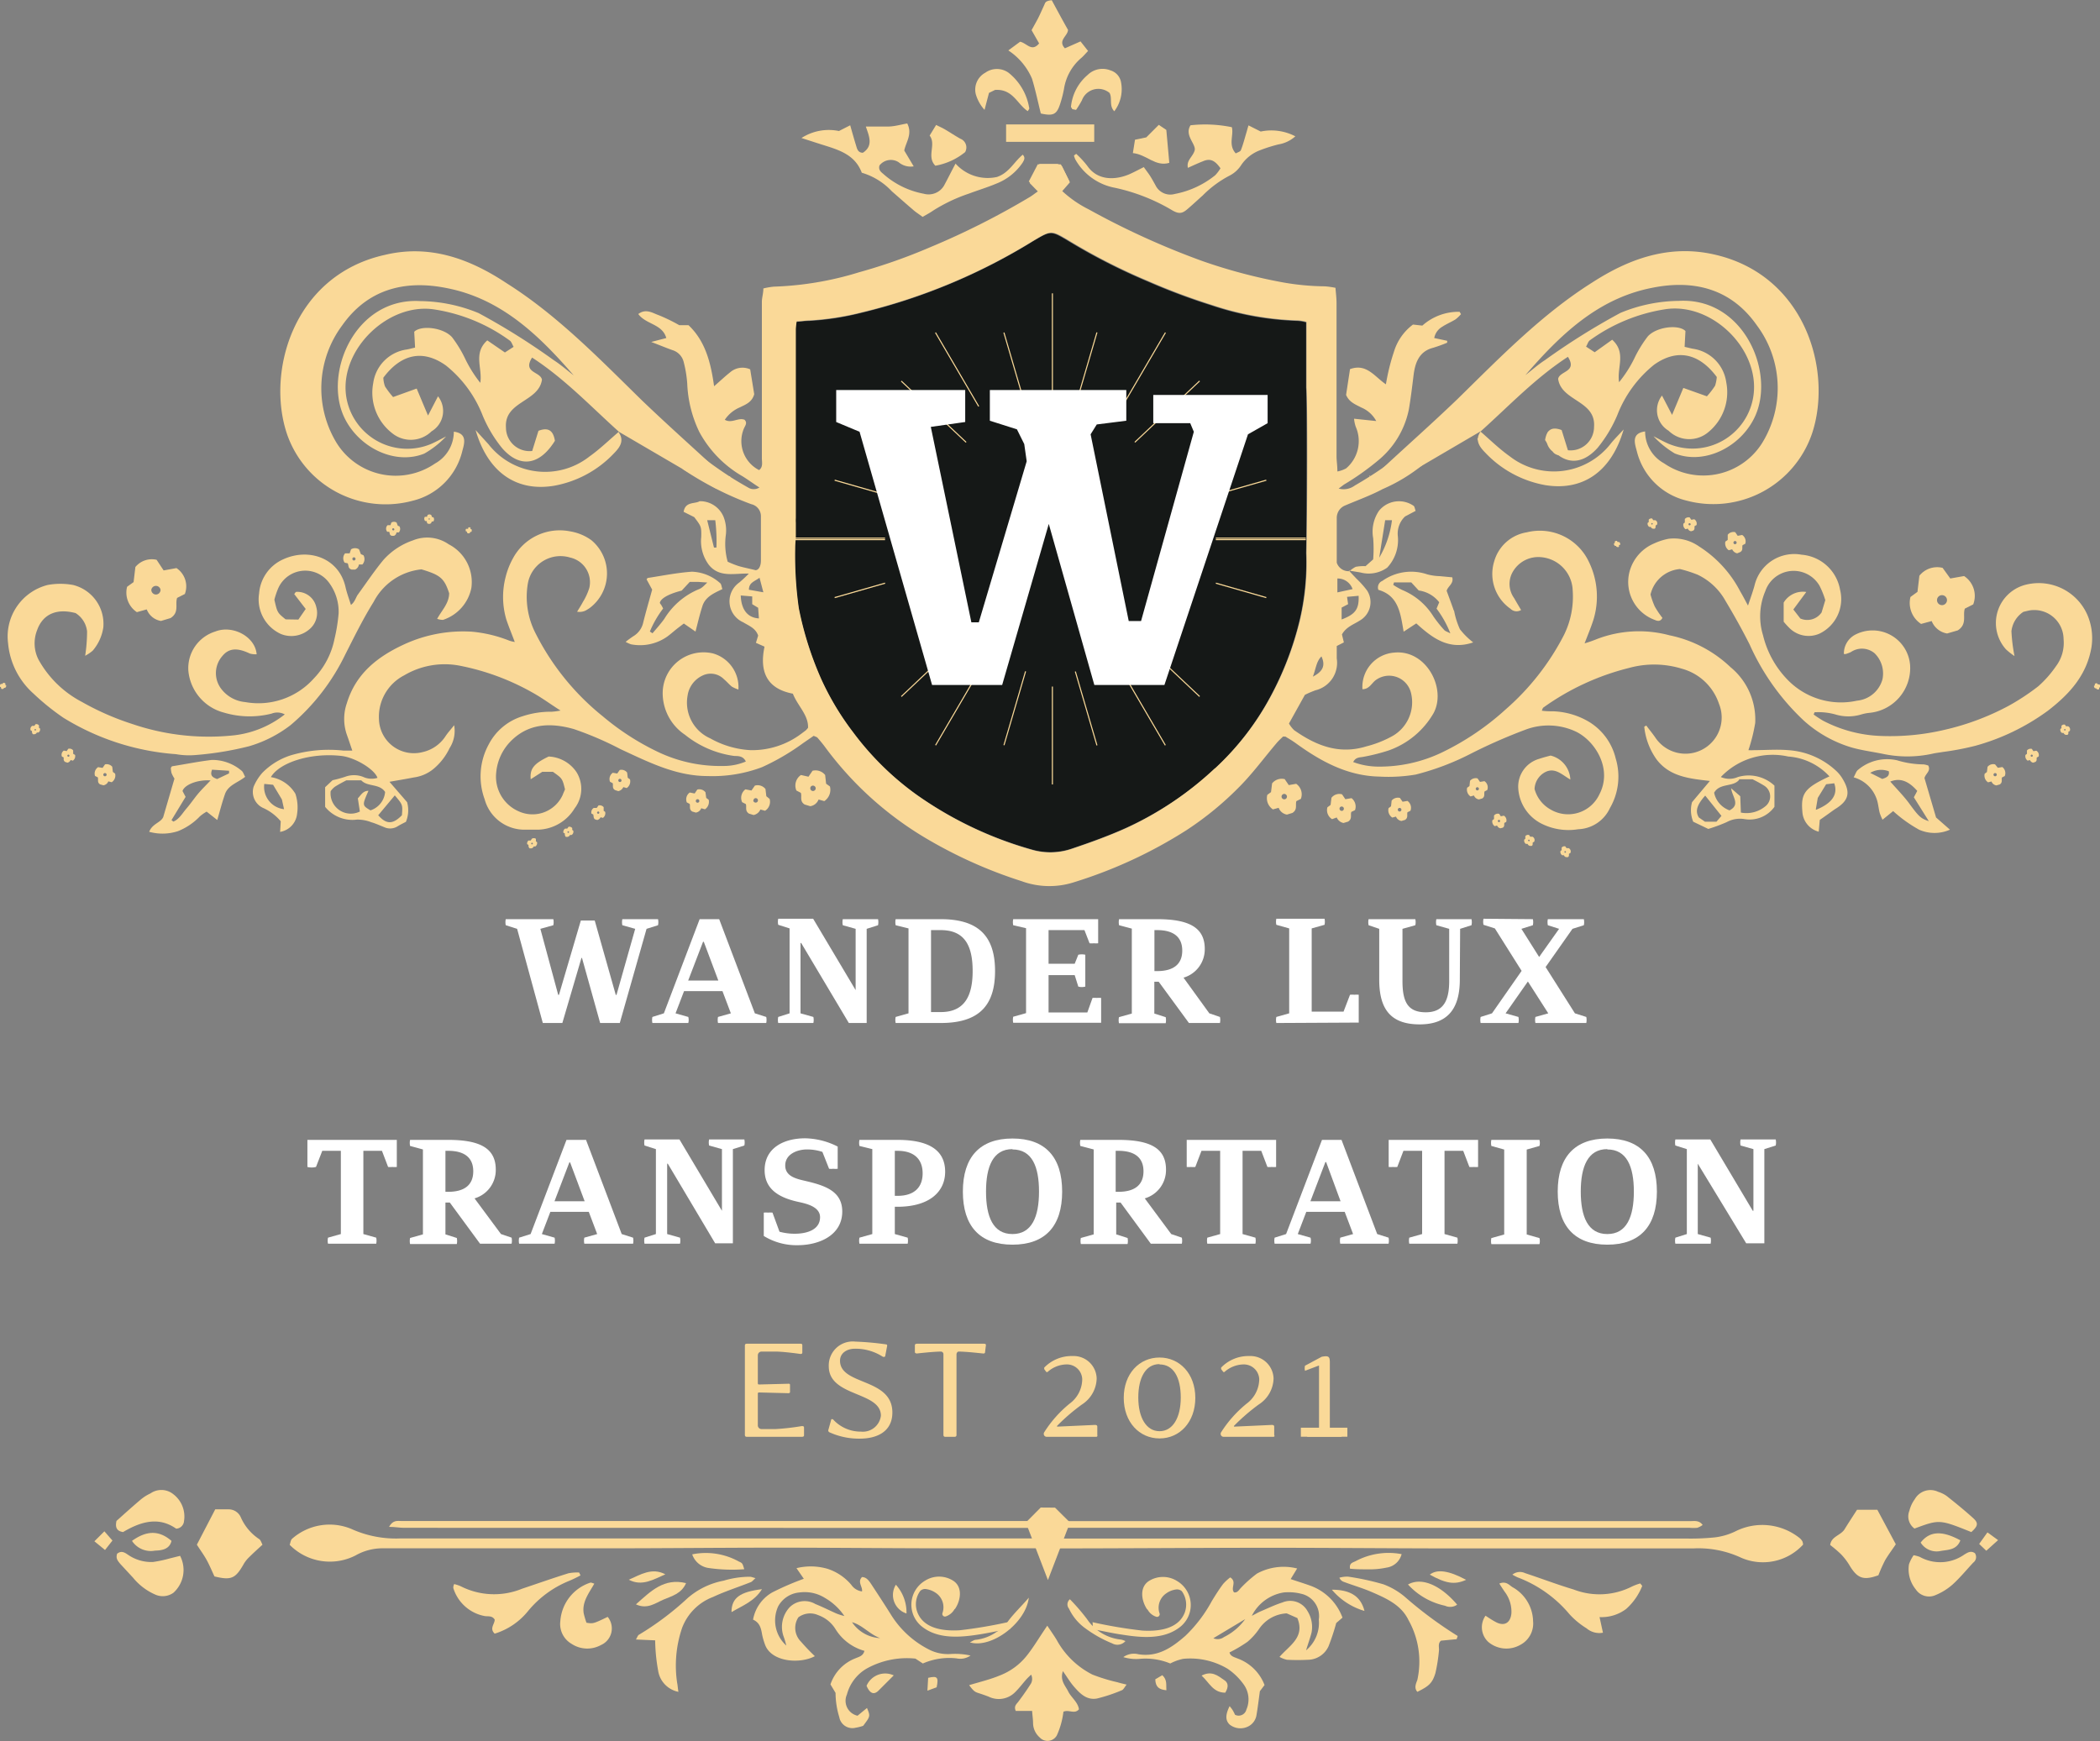 <svg id="Layer_1" data-name="Layer 1" xmlns="http://www.w3.org/2000/svg" viewBox="0 0 197.77 164"><rect x="0" y="0" width="197.77" height="164" fill="#808080" stroke="none"/><defs><style>.cls-1{fill:#fad998;}.cls-2{fill:none;}.cls-3{fill:#151817;}.cls-4{fill:#fff;}</style></defs><title>Wandor Logo</title><path class="cls-1" d="M10.06,74.09l.26.13c.07.21-.08.47.21.66l.32.09a.59.59,0,0,0,.46-.37l.32.08a.75.75,0,0,0,.32-.81l-.21-.16-.06-.49A.69.69,0,0,0,11,73l-.23.33-.42-.07A.72.72,0,0,0,10.06,74.09Zm.78-.12a.15.15,0,0,1,.16-.15.15.15,0,0,1,.15.15.15.15,0,0,1-.15.15A.16.16,0,0,1,10.84,74Z" transform="translate(-1.11 -1)"/><path class="cls-1" d="M1.13,65.71l.07,0c0,.06,0,.14.07.19l.09,0a.2.2,0,0,0,.14-.11l.09,0a.24.24,0,0,0,.1-.25l-.07,0v-.15a.22.22,0,0,0-.21-.07l-.07.1-.13,0A.2.2,0,0,0,1.13,65.71Zm.23,0a0,0,0,0,1,0,0,0,0,0,0,1,.05,0,0,0,0,0,1-.05,0A0,0,0,0,1,1.36,65.67Z" transform="translate(-1.11 -1)"/><path class="cls-1" d="M6.94,72.26l.17.09c0,.13-.05.3.14.42l.21.07a.42.42,0,0,0,.3-.25l.21.06a.51.51,0,0,0,.21-.54L8,72l0-.32a.45.45,0,0,0-.46-.15l-.15.22-.27-.05A.47.47,0,0,0,6.94,72.26Zm.51-.08a.11.11,0,0,1,.1-.1.1.1,0,1,1,0,.2A.11.11,0,0,1,7.45,72.18Z" transform="translate(-1.11 -1)"/><path class="cls-1" d="M4,69.8l.12.06c0,.09,0,.22.1.3l.14,0A.29.29,0,0,0,4.58,70l.15,0a.35.35,0,0,0,.15-.38l-.1-.07,0-.22a.3.3,0,0,0-.33-.11l-.1.15-.2,0A.34.34,0,0,0,4,69.8Zm.36-.06a.07.07,0,1,1,.07.07A.07.07,0,0,1,4.36,69.74Z" transform="translate(-1.11 -1)"/><path class="cls-1" d="M17.73,54.51l-1.21.22-.66-1a2,2,0,0,0-2,.68l-.17,1.42-.61.44A2.21,2.21,0,0,0,14,58.66l.93-.26a1.74,1.74,0,0,0,1.34,1.09l.9-.27c.85-.54.41-1.3.62-1.9l.73-.37A2.07,2.07,0,0,0,17.73,54.51ZM15.8,57a.44.44,0,0,1-.44-.44.44.44,0,0,1,.87,0A.44.44,0,0,1,15.8,57Z" transform="translate(-1.11 -1)"/><path class="cls-1" d="M151.82,27.54a5.89,5.89,0,0,1,.65-.67c-.45.24-.9.51-1.34.79Z" transform="translate(-1.11 -1)"/><path class="cls-1" d="M159.67,26.52a5,5,0,0,1,1.12,1.18A8.86,8.86,0,0,1,167.07,32a10.59,10.59,0,0,1,.84,1.64,14.83,14.83,0,0,1,1.77,0,3.2,3.2,0,0,1,1.93.7,17.49,17.49,0,0,0-1.72-4,8.18,8.18,0,0,0-3.37-3.4c-1-.52-2-1-3.1-1.45a11,11,0,0,0-7.53,0l-.21.08A5.66,5.66,0,0,1,159.67,26.52Z" transform="translate(-1.11 -1)"/><path class="cls-1" d="M163.12,48.14a6.83,6.83,0,0,0,2.66-.54c-.67.06-1.34.1-2,.11l-.07,0a12.84,12.84,0,0,1-1.68.41Z" transform="translate(-1.11 -1)"/><path class="cls-2" d="M71.64,56.55l1.35.24-.34-1.37C72.18,55.77,71.69,55.86,71.64,56.55Z" transform="translate(-1.11 -1)"/><path class="cls-2" d="M27.86,77.22l-.2-.91c-.31-.53-.55-.91-.83-1.39L26,74.84A2.11,2.11,0,0,0,27.86,77.22Z" transform="translate(-1.11 -1)"/><path class="cls-2" d="M39,77.81c.08-1,.08-1-.67-1.87l-1.56,1.89C37.49,78.69,38.12,78.68,39,77.81Z" transform="translate(-1.11 -1)"/><path class="cls-2" d="M71.9,57.91l0-.73-1.08-.09c0,1.37.67,2.1,1.66,2.15l-.07-1Z" transform="translate(-1.11 -1)"/><path class="cls-2" d="M127,55.49v1.35l1.43-.31A1.48,1.48,0,0,0,127,55.49Z" transform="translate(-1.11 -1)"/><path class="cls-2" d="M128.07,57.91l-.61.32v1.12c1.29-.49,1.65-1,1.6-2.23l-1.09.1Z" transform="translate(-1.11 -1)"/><path class="cls-2" d="M67.71,50l.64,2.62.23,0A16.23,16.23,0,0,0,68.47,50Z" transform="translate(-1.11 -1)"/><path class="cls-2" d="M162.53,75.71A2.25,2.25,0,0,0,164,77.37c1.05-.54.26-1.26.15-2.08L165,76l.08,1.53a2.78,2.78,0,0,0,2.25-.55,1.19,1.19,0,0,0-.08-2,12.16,12.16,0,0,0-1.08-.59h-1.27C164.31,75.16,163.07,74.73,162.53,75.71Z" transform="translate(-1.11 -1)"/><path class="cls-2" d="M33.73,74.5c-.34.18-.73.38-1.1.62a2,2,0,0,0-.38.4A1.91,1.91,0,0,0,35,77.44l-.12-1.24c.29-.34.46-.71,1-.71-.6,1.37-.6,1.37.19,1.84a2,2,0,0,0,1.34-1.73c-.54-.82-1.66-.46-2.25-1.1Z" transform="translate(-1.11 -1)"/><path class="cls-2" d="M173.1,74.93l-.79,1.29-.18,1.06c1.5-.6,2.1-1.44,1.73-2.44Z" transform="translate(-1.11 -1)"/><path class="cls-2" d="M124.76,64.73c1-.5,1.18-1.07.8-1.88C125.07,63.33,125.05,64,124.76,64.73Z" transform="translate(-1.11 -1)"/><path class="cls-2" d="M161.1,78l.59.43h1.08l.46-.58-1.53-1.91C160.91,76.81,160.74,77.41,161.1,78Z" transform="translate(-1.11 -1)"/><path class="cls-3" d="M123.48,59.49a23.75,23.75,0,0,0,.63-6.4c.06-3.49.09-14.35,0-15.59V31.37a3.74,3.74,0,0,0-.8-.14,28,28,0,0,1-8.11-1.46,59.92,59.92,0,0,1-6-2.25,56.75,56.75,0,0,1-7.45-3.8c-1.68-1-1.66-1-3.35,0a55.49,55.49,0,0,1-16.21,6.76,25.94,25.94,0,0,1-4.88.75c-.39,0-.79.05-1.21.09a5.7,5.7,0,0,0-.08.74q0,8.89,0,17.79a3.25,3.25,0,0,0,0,.44c0,.41,0,.83,0,1.24a2,2,0,0,0,0,.21,8.11,8.11,0,0,0-.06,1,35.29,35.29,0,0,0,.35,5.52,31.48,31.48,0,0,0,2.12,6.7,25.85,25.85,0,0,0,3,5,27.22,27.22,0,0,0,6,5.9A35.42,35.42,0,0,0,98.23,81a6.25,6.25,0,0,0,3.87-.09c1.72-.58,3.42-1.19,5.08-1.94a31.33,31.33,0,0,0,8.35-5.57,25.88,25.88,0,0,0,5.21-6.77A29.88,29.88,0,0,0,123.48,59.49Z" transform="translate(-1.11 -1)"/><path class="cls-1" d="M174.62,74.33a3.36,3.36,0,0,0-.64-.77,7.31,7.31,0,0,0-4.46-1.9c-1.07-.09-2.15,0-3.23,0a4,4,0,0,1-.52,0,16.35,16.35,0,0,0,.64-2.57,6.39,6.39,0,0,0-2.33-5.25,11.74,11.74,0,0,0-5.75-3,11.06,11.06,0,0,0-6.84.36,11.79,11.79,0,0,1-1.15.4c.3-.78.58-1.45.81-2.15a7.45,7.45,0,0,0-.43-5.58,5.1,5.1,0,0,0-5.82-2.73,3.82,3.82,0,0,0-3.07,2.73,4,4,0,0,0,1.53,4.47.81.81,0,0,0,1,.12c-.23-.39-.45-.76-.66-1.13a2.28,2.28,0,0,1-.06-2.57,2.77,2.77,0,0,1,2.58-1.28,3.25,3.25,0,0,1,3,3.13,8.14,8.14,0,0,1-.82,4.2,23.61,23.61,0,0,1-5.48,7,25.1,25.1,0,0,1-6,4.06,13.59,13.59,0,0,1-6,1.34,6.83,6.83,0,0,1-2.37-.43c.24-.49.65-.42,1-.5a18.06,18.06,0,0,0,2.33-.59,7.91,7.91,0,0,0,4.24-3.52c1.24-2.31-.69-6-3.7-5.7a3.24,3.24,0,0,0-3,3.45c.6,0,.83-.5,1.19-.81A2.12,2.12,0,0,1,134,66.3a3.66,3.66,0,0,1-1.7,4,10.11,10.11,0,0,1-2.5,1c-2.58.8-4.75-.07-6.81-1.52a2.7,2.7,0,0,1-.49-.63L124,66.45a9.14,9.14,0,0,1,1-.43,2.66,2.66,0,0,0,2-3c0-.39,0-.79,0-1.17l.67-.34-.18-.75c.4-.72,1.11-.94,1.7-1.32a2,2,0,0,0,.67-2.81,8.63,8.63,0,0,0-1-1.12l-.67-.71,0,0A1.17,1.17,0,0,1,127,54c0-1.33,0-2.78,0-4.22a1.26,1.26,0,0,1,.82-1.18c1.17-.5,2.38-.93,3.5-1.53a16.17,16.17,0,0,0,3.76-2.27,3.71,3.71,0,0,1-.43-2.31l-.29.25a37.61,37.61,0,0,1-5.67,4,1.75,1.75,0,0,1-1.51.28l.49-.37a24.62,24.62,0,0,0,3.2-2.26,8.34,8.34,0,0,0,2.92-4.82c.18-1.05.31-2.12.44-3.19s.45-2.25,1.81-2.61a13.82,13.82,0,0,0,1.36-.49v-.18l-1.22-.26a1.56,1.56,0,0,1,.77-1.07c.39-.26.84-.44,1.24-.69a3.35,3.35,0,0,0,.51-.49l-.13-.22a5.12,5.12,0,0,0-3.51,1.3l-.88-.1a5,5,0,0,0-1.79,2.55,19.82,19.82,0,0,0-.76,3.08c-1.07-.72-1.82-2-3.38-1.43-.13.85-.26,1.68-.37,2.43.3.7.9.9,1.42,1.18a2.84,2.84,0,0,1,1.42,1.28l-2.09-.22a3.17,3.17,0,0,0,.16.76,3.37,3.37,0,0,1-.91,3.92,2.82,2.82,0,0,1-.82.29c0-.58-.08-1-.08-1.43V29.55c0-.46-.06-.92-.1-1.44a8.1,8.1,0,0,0-1-.14,23.74,23.74,0,0,1-4.11-.4,50.4,50.4,0,0,1-7.48-2,74.55,74.55,0,0,1-10.65-4.85A10.63,10.63,0,0,1,101.15,19l.72-.83-.73-1.48a3.18,3.18,0,0,0-.43-.25H99l-.92,1.8.77.79c-.32.22-.55.41-.81.56a73.16,73.16,0,0,1-9.36,4.71A52.49,52.49,0,0,1,82,26.65,30.46,30.46,0,0,1,74,28a6.57,6.57,0,0,0-1,.17c0,.45-.13.84-.14,1.23,0,1.79,0,3.58,0,5.36q0,4.71,0,9.4c0,.38.13.82-.26,1.12a3.06,3.06,0,0,1-1.43-3.92c.12-.28.35-.52.06-.82-.59-.24-1.21.38-1.86,0a3.2,3.2,0,0,1,1.42-1.17c.52-.26,1.14-.47,1.35-1.24l-.38-2.34a1.77,1.77,0,0,0-1.89.28c-.48.38-.93.81-1.51,1.31-.31-2.24-.83-4.26-2.41-5.75l-.87,0a16.07,16.07,0,0,0-1.93-.94c-.58-.2-1.2-.66-1.93-.11.74,1,2.26.92,2.64,2.26l-1.42.37c.84.32,1.41.56,2,.77a1.55,1.55,0,0,1,1.06,1.13,11.06,11.06,0,0,1,.33,2,11.57,11.57,0,0,0,1.13,4.56A10.65,10.65,0,0,0,71,45.84c.53.32,1,.68,1.63,1.08a1,1,0,0,1-1.07,0c-.61-.35-1.22-.7-1.81-1.09a41.34,41.34,0,0,1-3.61-2.65,4.22,4.22,0,0,1-.75,2,30.39,30.39,0,0,0,6.47,3.31,1.16,1.16,0,0,1,.91,1.17q0,2.07,0,4.14c0,.46-.16.87-.49.91-.69-.17-1.17-.26-1.64-.4a9.85,9.85,0,0,1-1-.4,6.26,6.26,0,0,1-.17-2.55,3.49,3.49,0,0,0-.21-1.66A2.39,2.39,0,0,0,67,48.21c-.46.28-1.34,0-1.51,1l1,.5c.65.86.68.87.66,1.86a3.74,3.74,0,0,0,.72,2.64c1,1.24,2.44.77,3.76.82a11.26,11.26,0,0,1-.9.84,2.16,2.16,0,0,0,.36,3.74c.54.33,1.18.55,1.42,1.26l-.21.68.81.36c-.48,2.28.15,3.95,2.67,4.43.45,1.15,1.47,2,1.43,3.21a1.69,1.69,0,0,1-.22.25l-.4.3a7.71,7.71,0,0,1-4.8,1.56A8.67,8.67,0,0,1,68,70.55a3.68,3.68,0,0,1-2.14-4,2.48,2.48,0,0,1,1.44-1.93,1.75,1.75,0,0,1,2,.37c.26.21.47.48.74.69a3.18,3.18,0,0,0,.61.27,3.3,3.3,0,0,0-2.39-3.4,3.85,3.85,0,0,0-4.74,3.66,4.72,4.72,0,0,0,2.1,4,9.38,9.38,0,0,0,4.67,2c.35,0,.82,0,1.06.52a5.37,5.37,0,0,1-2.14.42,13.64,13.64,0,0,1-6.15-1.33,24.2,24.2,0,0,1-5.16-3.33,23.72,23.72,0,0,1-6.36-7.85,7.51,7.51,0,0,1-.73-4.61,3.12,3.12,0,0,1,4-2.51,2.38,2.38,0,0,1,1.8,2.86A5.85,5.85,0,0,1,56,57.71c-.16.31-.36.61-.54.91a1.33,1.33,0,0,0,.78-.1,3.66,3.66,0,0,0,.42-.26,4.07,4.07,0,0,0,.14-6.38,4.71,4.71,0,0,0-2-.83,5,5,0,0,0-5.37,2.52,7.25,7.25,0,0,0-.7,1.77,7.51,7.51,0,0,0,.06,4c.23.69.51,1.36.8,2.13a3.15,3.15,0,0,1-.53-.13,12.56,12.56,0,0,0-3.52-.84,13.25,13.25,0,0,0-6.38,1.2c-2.49,1.15-4.53,2.74-5.38,5.52a4.52,4.52,0,0,0,0,3c.17.47.32.94.51,1.48-.33,0-.58,0-.84,0a12.59,12.59,0,0,0-5,.46,6.53,6.53,0,0,0-2.63,1.63A4.76,4.76,0,0,0,25,75.09a1.66,1.66,0,0,0,.86,2,4.63,4.63,0,0,1,1.69,1.27l-.06,1a1.93,1.93,0,0,0,1.6-1.71,4.07,4.07,0,0,0-.16-1.88,3.3,3.3,0,0,0-2.31-1.57c.79-1.35,3.68-2.32,6.61-2,1.3.14,3.15,1.25,3.43,2.07a1.91,1.91,0,0,1-1.37-.1,2.37,2.37,0,0,0-1.68,0,11.37,11.37,0,0,1-1.18.32l-.7.66V77a3.29,3.29,0,0,0,3,1.2,3.58,3.58,0,0,1,1.35.25c.42.12.82.31,1.23.47a1.32,1.32,0,0,0,1.25-.09c.26-.16.53-.29.78-.42a2.86,2.86,0,0,0,.11-1.85l-1.66-1.92c.86-.15,1.58-.27,2.29-.41a3.66,3.66,0,0,0,2-.93,5.75,5.75,0,0,0,1.37-1.83,3,3,0,0,0,.43-2.16c-.31.4-.58.69-.79,1a3.48,3.48,0,0,1-2.17,1.53,3.29,3.29,0,0,1-4.12-3.08,4.39,4.39,0,0,1,2.38-4.15,7.48,7.48,0,0,1,5.26-.9,22.78,22.78,0,0,1,7,2.63c.79.45,1.53,1,2.46,1.59a7.24,7.24,0,0,1-.82.11,8.44,8.44,0,0,0-2.77.43,5.34,5.34,0,0,0-3.17,2.64,6.28,6.28,0,0,0-.39,5.17,3.88,3.88,0,0,0,3.83,2.87c.4,0,.81,0,1.21,0a4.15,4.15,0,0,0,3.43-2,3,3,0,0,0,.19-3.41,3.33,3.33,0,0,0-2.63-1.48c-1.4.67-1.78,1.15-1.69,2.14l1.09-.7h1c.89.63.89.63,1.14,1.65-.06.16-.15.34-.22.53A3.12,3.12,0,0,1,50,77.44a3.56,3.56,0,0,1-2.16-3.66,4.82,4.82,0,0,1,1.3-2.89c1.72-1.8,3.86-1.82,6-1.22a31.14,31.14,0,0,1,4.42,1.9c2.62,1.21,5.19,2.53,8.2,2.53a13.19,13.19,0,0,0,5.12-.84A21.71,21.71,0,0,0,76.74,71l1-.69c.19.09.3.11.36.18.24.28.48.56.7.86A32.13,32.13,0,0,0,88.38,80a43.79,43.79,0,0,0,8.94,4,7.6,7.6,0,0,0,4.94.1,43.65,43.65,0,0,0,10.6-4.91A30.18,30.18,0,0,0,117.94,75c1.22-1.25,2.26-2.67,3.39-4,.2-.24.44-.45.61-.62.2,0,.28,0,.33.07a9.38,9.38,0,0,1,.85.54c2.37,1.72,4.88,3.1,7.9,3.16a15.49,15.49,0,0,0,3.41-.19,24.4,24.4,0,0,0,5.26-2,50.39,50.39,0,0,1,5.06-2.22,6.1,6.1,0,0,1,4.81.19c1.8.9,3.42,3.5,2.18,5.88a3.25,3.25,0,0,1-4.62,1.43,3.15,3.15,0,0,1-1.49-1.92,1.87,1.87,0,0,1,1-1.59c.92-.47,1.56.23,2.37.7a2.44,2.44,0,0,0-1.86-2.26c-.34.09-.7.18-1.05.3a2.72,2.72,0,0,0-2,2.73,4,4,0,0,0,2.21,3.39,5.64,5.64,0,0,0,3.43.52,3.43,3.43,0,0,0,3-2,5.9,5.9,0,0,0,.54-4.67A5.55,5.55,0,0,0,150.77,69,7.08,7.08,0,0,0,147.4,68c-.35,0-.7,0-1.09-.06.08-.17.09-.25.13-.28a23.6,23.6,0,0,1,8.07-3.74,8.9,8.9,0,0,1,5,.07A5.09,5.09,0,0,1,163,67.3a3.41,3.41,0,0,1-6,3.17c-.27-.39-.57-.75-.85-1.13l-.19.11a6.39,6.39,0,0,0,1.18,3.11c1.23,1.59,3.05,1.78,5,2l-1.68,2a2.85,2.85,0,0,0,.11,1.84l1.42.68a15.2,15.2,0,0,0,1.73-.64,2.62,2.62,0,0,1,1.66-.29A2.88,2.88,0,0,0,168.22,77V75a3.56,3.56,0,0,0-3.44-.81,2,2,0,0,1-1.61,0,6.75,6.75,0,0,1,6.35-1.93,5.84,5.84,0,0,1,3.88,1.87c-2.33,1.09-2.7,1.59-2.55,3.32a2.06,2.06,0,0,0,1.54,1.89l.1-1.11c.47-.32.93-.66,1.41-1C175.23,76.43,175.43,75.66,174.62,74.33ZM129.06,57.12c.05,1.26-.31,1.74-1.6,2.23V58.23l.61-.32-.1-.69Zm-2-1.63a1.48,1.48,0,0,1,1.43,1l-1.43.31ZM68.58,52.58l-.23,0L67.71,50h.76A16.23,16.23,0,0,1,68.58,52.58Zm2.29,4.51,1.08.09,0,.73.56.34.07,1C71.54,59.19,70.92,58.46,70.87,57.09Zm.77-.54c0-.69.54-.78,1-1.13L73,56.79ZM26.83,74.92c.28.48.52.86.83,1.39l.2.91A2.11,2.11,0,0,1,26,74.84Zm11.46,1c.75.88.75.88.67,1.87-.84.87-1.47.88-2.23,0Zm-.91-.34A2,2,0,0,1,36,77.33c-.79-.47-.79-.47-.19-1.84-.51,0-.68.37-1,.71L35,77.44a1.91,1.91,0,0,1-2.75-1.92,2,2,0,0,1,.38-.4c.37-.24.76-.44,1.1-.62h1.4C35.72,75.14,36.84,74.78,37.38,75.6Zm78.15-2.22A31.33,31.33,0,0,1,107.18,79c-1.66.75-3.36,1.36-5.08,1.94a6.25,6.25,0,0,1-3.87.09,35.42,35.42,0,0,1-10.77-5.15,27.22,27.22,0,0,1-6-5.9,25.85,25.85,0,0,1-3-5,31.48,31.48,0,0,1-2.12-6.7A35.29,35.29,0,0,1,76,52.69a8.11,8.11,0,0,1,.06-1,2,2,0,0,1,0-.21c0-.41,0-.83,0-1.24a3.25,3.25,0,0,1,0-.44q0-8.9,0-17.79a5.7,5.7,0,0,1,.08-.74c.42,0,.82-.08,1.21-.09a25.94,25.94,0,0,0,4.88-.75,55.49,55.49,0,0,0,16.21-6.76c1.69-1,1.67-1,3.35,0a56.75,56.75,0,0,0,7.45,3.8,59.92,59.92,0,0,0,6,2.25,28,28,0,0,0,8.11,1.46,3.74,3.74,0,0,1,.8.14V37.5c.11,1.24.08,12.1,0,15.59a23.75,23.75,0,0,1-.63,6.4,29.88,29.88,0,0,1-2.74,7.12A25.88,25.88,0,0,1,115.53,73.38Zm9.23-8.65c.29-.76.31-1.4.8-1.88C125.94,63.66,125.73,64.23,124.76,64.73Zm38,13.69h-1.08L161.1,78c-.36-.58-.19-1.18.6-2.06l1.53,1.91Zm2.12-4h1.27a12.16,12.16,0,0,1,1.08.59,1.19,1.19,0,0,1,.08,2,2.78,2.78,0,0,1-2.25.55L165,76l-.86-.75c.11.82.9,1.54-.15,2.08a2.25,2.25,0,0,1-1.45-1.66C163.07,74.73,164.31,75.16,164.89,74.46Zm7.24,2.82.18-1.06.79-1.29.76-.09C174.23,75.84,173.63,76.68,172.13,77.28Z" transform="translate(-1.11 -1)"/><path class="cls-1" d="M169.09,59.56v-1.8a2.11,2.11,0,0,1,2.13-1L170,58.41l.66.85a1.64,1.64,0,0,0,2-.57l.35-1.16a8.45,8.45,0,0,0-.54-1.35,2.82,2.82,0,0,0-5.11.5,6.06,6.06,0,0,0-.22,4.14A9.05,9.05,0,0,0,169.43,65a7,7,0,0,0,6.56,2,2.76,2.76,0,0,0,2.4-2,2.67,2.67,0,0,0-.73-2.46,1.85,1.85,0,0,0-2.24-.12,3.8,3.8,0,0,1-.47.18.63.63,0,0,1-.19,0,2,2,0,0,1,1-1.78A3.54,3.54,0,0,1,181,63.72a4.24,4.24,0,0,1-3.88,4.43,4.13,4.13,0,0,0-.7.14,4.19,4.19,0,0,1-2.48,0,6.08,6.08,0,0,0-1.94-.2l-.09.21a10.28,10.28,0,0,0,.88.58,12.67,12.67,0,0,0,5.4,1.44,22.33,22.33,0,0,0,6.11-.59,24,24,0,0,0,6-2.26,21.4,21.4,0,0,0,2.77-1.83,10.3,10.3,0,0,0,1.66-1.88,3.66,3.66,0,0,0,.72-2.56,2.76,2.76,0,0,0-3.27-2.69l-.51.12a2.51,2.51,0,0,0-1.13,1.82,15.56,15.56,0,0,0,.29,2.35,6.69,6.69,0,0,1-.81-.64A3.72,3.72,0,0,1,192,56.05a5,5,0,0,1,5.7,2.89,5.56,5.56,0,0,1,.38,3c-.44,2.66-2.08,4.44-4.1,6a20.91,20.91,0,0,1-6.85,3.31,26,26,0,0,1-3.05.58c-.33.06-.67.09-1,.17a11.07,11.07,0,0,1-4.69,0c-1-.2-1.93-.32-2.86-.58A11.69,11.69,0,0,1,171,68.89a22.19,22.19,0,0,1-5.11-7.17c-.71-1.41-1.48-2.79-2.29-4.14A5.89,5.89,0,0,0,161,55.14a12.13,12.13,0,0,0-1.68-.54A3.11,3.11,0,0,0,156.55,57a7.38,7.38,0,0,0,.4,1.13,8.7,8.7,0,0,0,.72,1.07c-.18.36-.46.31-.7.2a3.81,3.81,0,0,1-2.39-4.58,4,4,0,0,1,2.33-2.64,5.82,5.82,0,0,1,1.34-.43,4.12,4.12,0,0,1,2.87.72A11,11,0,0,1,165,56.71c.23.38.42.76.73,1.33.24-.72.45-1.29.61-1.87a3.84,3.84,0,0,1,4.44-2.92,4,4,0,0,1,3.62,3.3,3.61,3.61,0,0,1-1.95,4.14,2.55,2.55,0,0,1-2.74-.46A7.32,7.32,0,0,1,169.09,59.56Z" transform="translate(-1.11 -1)"/><path class="cls-1" d="M29.21,59.36l.69-1-1.08-1.4c.06-.07.12-.2.19-.21a1.83,1.83,0,0,1,1.89,1.45,2,2,0,0,1-.67,2.09,2.6,2.6,0,0,1-2.66.43,3.58,3.58,0,0,1-2.06-3.81,3.84,3.84,0,0,1,2.28-3.23c2.42-1.1,5.22-.11,5.85,2.58.12.55.32,1.09.52,1.72.39-.29.45-.71.67-1,.79-1.09,1.54-2.21,2.39-3.24A6.57,6.57,0,0,1,40,51.9a3.55,3.55,0,0,1,3.37.37,4,4,0,0,1,2.13,4.12,4,4,0,0,1-2.67,3,1.69,1.69,0,0,1-.55-.1c.45-.82,1.12-1.46,1.13-2.41-.46-1.41-.83-1.72-2.61-2.25a5.73,5.73,0,0,0-4.5,3.06c-1,1.6-1.82,3.28-2.67,4.95a20.17,20.17,0,0,1-5.14,6.65,11.81,11.81,0,0,1-3.92,2,30,30,0,0,1-5.06.83,6.89,6.89,0,0,1-1.81-.08A23.36,23.36,0,0,1,7.07,68.6a22.68,22.68,0,0,1-2.81-2.27,7.21,7.21,0,0,1-2.39-4.75A5,5,0,0,1,5.6,56.1a6.62,6.62,0,0,1,2.39,0,3.77,3.77,0,0,1,2.85,4,4.35,4.35,0,0,1-1,2.19,3.92,3.92,0,0,1-.71.48,15.12,15.12,0,0,0,.18-2.3,2.33,2.33,0,0,0-1.08-1.72c-1.77-.47-3.09.08-3.63,1.62a3.39,3.39,0,0,0,.13,2.75,9.91,9.91,0,0,0,4.1,4,25.11,25.11,0,0,0,4.69,2.06,22.33,22.33,0,0,0,9.35,1.11,9.44,9.44,0,0,0,5.06-2,1.49,1.49,0,0,0-1.25-.07,8.45,8.45,0,0,1-4.49-.1,4.5,4.5,0,0,1-3.34-3.93,3.61,3.61,0,0,1,2.52-3.7c1.64-.66,3.78.47,3.91,2.14a2.13,2.13,0,0,1-.64-.07c-1.22-.58-2-.51-2.62.27a2.44,2.44,0,0,0,0,3.15,3.19,3.19,0,0,0,2.18,1.15,7,7,0,0,0,6.48-2.24,7.48,7.48,0,0,0,1.93-3.7A16.07,16.07,0,0,0,33,58.77a4.57,4.57,0,0,0-.93-2.92,2.78,2.78,0,0,0-4.79.64,7.53,7.53,0,0,0-.33,1c.28,1.22.28,1.22,1.06,1.85Z" transform="translate(-1.11 -1)"/><path class="cls-1" d="M184.75,79.15a3.58,3.58,0,0,1-2.91,0,13,13,0,0,1-2.44-1.75l-1,.81a4.36,4.36,0,0,1-.26-.62c-.09-.32-.12-.65-.2-1a3.2,3.2,0,0,0-2.26-2.37c.17-.3.24-.58.42-.71a4.23,4.23,0,0,1,3.69-.89,8.71,8.71,0,0,0,2.47.38,2,2,0,0,1,.45.11c.26.53-.26.75-.36,1.18L183.44,78Zm-3.08-3.65c-.87-1-1.68-1.23-2.54-.88.57.65,1.18,1.27,1.7,1.95,1,1.37,1.16,1.52,1.93,1.78l-1.41-2.25Zm-3.3-1.13c.45-.13.7-.29.62-.72a2,2,0,0,0-1.75.15Z" transform="translate(-1.11 -1)"/><path class="cls-1" d="M62,55.57c.07-.08.08-.12.11-.13,1.38-.21,2.76-.49,4.16-.59a4.18,4.18,0,0,1,2.65,1.07c.13.09.14.34.22.57-.79.38-1.6.72-1.88,1.6s-.42,1.52-.65,2.4l-1.1-.76-.59.45c-.32.25-.62.52-.94.76a4.43,4.43,0,0,1-3.44.75,2.83,2.83,0,0,1-.51-.23,8.86,8.86,0,0,1,.77-.56,2,2,0,0,0,.89-1.28c.25-1,.52-1.93.84-3.08Zm.32,4.92.24.16c.38-.45.78-.89,1.12-1.37a6.9,6.9,0,0,1,3.22-2.77,1.22,1.22,0,0,0,.35-.2c.13-.1.24-.22.47-.44l-.86-.06c-.27,0-.53,0-.79,0l-.76.82c-1.22.31-2,.74-2.06,1.17l.16.23c.06.11.12.22.15.29A9.68,9.68,0,0,0,62.31,60.49Z" transform="translate(-1.11 -1)"/><path class="cls-1" d="M17.2,73.32c.07-.09.09-.13.11-.14,1.25-.2,2.5-.45,3.75-.6a4.25,4.25,0,0,1,2.78,1c.17.11.23.38.36.59-.69.56-1.61.77-1.91,1.65s-.47,1.57-.72,2.42l-1-.79a4.15,4.15,0,0,0-.63.44,5.84,5.84,0,0,1-2.07,1.4,4.7,4.7,0,0,1-2.71.06c.29-.76,1.08-.86,1.32-1.38l1.06-3.63a3.23,3.23,0,0,1-.27-.51A2.17,2.17,0,0,1,17.2,73.32Zm1.39,2.74-1.33,2.19.18.14c.56-.24.84-.78,1.22-1.22s.69-.9,1.05-1.34.78-.84,1.23-1.32c-1.24-.09-2.47.42-2.64,1Zm4.09-2.21,0-.25-1.6-.1c-.2.53,0,.71.48.88Z" transform="translate(-1.11 -1)"/><path class="cls-1" d="M130.92,56.56a.66.66,0,0,1,.37-.84,4.69,4.69,0,0,1,4.23-.62,5.1,5.1,0,0,0,1.19.17l1.17.11c.15.61-.4.81-.53,1.27.2.55.42,1.14.63,1.73,0,.06.06.12.08.19a7.34,7.34,0,0,0,.54,1.7,7,7,0,0,0,1.25,1.24c-2.31.79-3.88-.45-5.36-1.79l-1.19.78C133,58.78,132.83,57.11,130.92,56.56Zm1.47-.7-.07.23a7,7,0,0,0,.84.48,6.27,6.27,0,0,1,2.94,2.49,12.29,12.29,0,0,0,1,1.26c.1.13.3.18.6.34a9.75,9.75,0,0,0-1.3-2.33l.25-.6a2.94,2.94,0,0,0-1.93-1.11l-.7-.76Z" transform="translate(-1.11 -1)"/><path class="cls-1" d="M128.19,54.81a2.61,2.61,0,0,1,.6-.42,4,4,0,0,1,.92-.06l.72-.64a12.72,12.72,0,0,0,0-2,3.49,3.49,0,0,1,.55-2.58,2.42,2.42,0,0,1,3.25-.47c.11.07.12.28.2.48l-1,.53a2.22,2.22,0,0,0-.68,1.82,3.8,3.8,0,0,1-1,3,3,3,0,0,1-2.53.45l-1.09-.18ZM131.56,50,131,53.53A9.16,9.16,0,0,0,132.2,50Z" transform="translate(-1.11 -1)"/><path class="cls-1" d="M140.24,42.33c.65-.42.9-.08,1.19.21.52.51,1,1,1.61,1.51a7.37,7.37,0,0,0,3.87,1.56,6.35,6.35,0,0,0,4.62-1.35,21.17,21.17,0,0,0,1.85-1.68,6,6,0,0,1-3.88,3.73c-1.88.69-3.58.13-5.26-.58a9.86,9.86,0,0,1-3.46-2.55A7,7,0,0,1,140.24,42.33Z" transform="translate(-1.11 -1)"/><path class="cls-1" d="M148.26,41.85,148,43.07l.49.69a.87.87,0,0,1-1.17-.24,1.5,1.5,0,0,1-.43-1.82C147.32,41.34,147.73,41.37,148.26,41.85Z" transform="translate(-1.11 -1)"/><path class="cls-1" d="M91.1,16.41A4.06,4.06,0,0,0,95,17.67c1.15-.39,1.61-1.43,2.43-2.1.27.29.12.51,0,.73a5.3,5.3,0,0,1-2.5,2c-.83.35-1.7.61-2.55.93A15.46,15.46,0,0,0,89,20.83c-.3.21-.62.38-1,.6-.32-.24-.63-.43-.9-.67-.67-.57-1.32-1.15-2-1.74a6.29,6.29,0,0,0-2.83-1.75c-.67-1.79-2.31-2.19-3.88-2.69L76.59,14a4.75,4.75,0,0,1,3.53-.66l1.06-.54c.2.72.39,1.38.58,2,.09.31.2.58.61.59,1-.65.6-1.54.28-2.47.75,0,1.41,0,2.06,0s1.23-.19,1.84-.29c.52,1-.14,1.79-.28,2.55l.89,1.49a1.75,1.75,0,0,1-1.42-.39,1.36,1.36,0,0,0-1.8.3c-.12.37.08.58.33.78a7.91,7.91,0,0,0,3.84,1.89A1.69,1.69,0,0,0,90,18.51C90.34,17.89,90.66,17.23,91.1,16.41Z" transform="translate(-1.11 -1)"/><path class="cls-1" d="M102.46,15.49a8.81,8.81,0,0,1,1.06,1.15c1,1.44,2.73,1.31,4,.75.42-.19.83-.41,1.31-.65.23.33.44.59.61.86s.34.58.5.87a1.55,1.55,0,0,0,1.81.8,8.61,8.61,0,0,0,3.8-1.76,3.48,3.48,0,0,0,.5-.66c-.56-.79-1-.94-1.65-.66-.46.18-.91.39-1.42.62-.15-.71.43-1,.63-1.61s-1-1.43-.38-2.4a12.47,12.47,0,0,1,3.89.18c.2.76-.37,1.66.37,2.47.15-.09.42-.16.48-.3.21-.53.35-1.08.51-1.62.07-.22.12-.44.21-.72l1.15.58a4.88,4.88,0,0,1,3.26.45,3.13,3.13,0,0,1-1.58.76,14.27,14.27,0,0,0-1.82.58,3.7,3.7,0,0,0-1.7,1.37,2.82,2.82,0,0,1-1.11,1,10.14,10.14,0,0,0-2.5,1.85c-.48.43-.94.86-1.43,1.28s-.8.53-1.52.09a17.92,17.92,0,0,0-5.32-2.08A5.42,5.42,0,0,1,102.37,16a2.42,2.42,0,0,1-.12-.35Z" transform="translate(-1.11 -1)"/><path class="cls-1" d="M96.07,5.75l1.11-.82c.65.14,1.09,1,1.79.16l-.71-1.25c.18-.32.37-.67.55-1s.43-.91.64-1.36c.1-.2.06-.39.71-.46.5.92,1,1.86,1.53,2.79,0,.57-1,1-.29,1.74l1.47-.65.71.9c-.24.25-.43.48-.64.66a4.78,4.78,0,0,0-1.63,2.93,11,11,0,0,1-.35,1.37c-.32,1-.62,1.2-1.83.93-.27-1.08-.5-2.2-.83-3.28A6,6,0,0,0,96.07,5.75Z" transform="translate(-1.11 -1)"/><path class="cls-1" d="M97.9,11.47c-1-.66-1.39-2.11-3.08-2l-.57.28-.42,1.6A3.77,3.77,0,0,1,93,9.85a1.81,1.81,0,0,1,.9-2,1.88,1.88,0,0,1,2.19,0,5.33,5.33,0,0,1,1.94,3.29C98.08,11.22,98,11.32,97.9,11.47Z" transform="translate(-1.11 -1)"/><path class="cls-1" d="M102.45,11.35l-.37-.07c0-.1-.12-.16-.11-.22a4.5,4.5,0,0,1,1.57-3,2,2,0,0,1,2.15-.43,1.42,1.42,0,0,1,1,1.15,3.43,3.43,0,0,1-.64,2.7c-.52-.53-.16-1.22-.45-1.73a1.65,1.65,0,0,0-2.6.7A9.71,9.71,0,0,1,102.45,11.35Z" transform="translate(-1.11 -1)"/><path class="cls-1" d="M92,15.33a6.16,6.16,0,0,1-2.8,1.28c-.86-.86.11-2-.54-2.84l.61-1c.34.17.6.28.85.43.48.28.95.6,1.44.87A.88.88,0,0,1,92,15.33Z" transform="translate(-1.11 -1)"/><path class="cls-1" d="M107.8,15.42l.2-1.26,1.06-.22,1.18-1.18.71.48.28,3.1C109.91,16.73,109.1,15.55,107.8,15.42Z" transform="translate(-1.11 -1)"/><path class="cls-1" d="M101,16.48H98.84L98,18.09l.75.77h2.32l.72-.83-.73-1.48Z" transform="translate(-1.11 -1)"/><rect class="cls-1" x="94.75" y="11.72" width="8.3" height="1.64"/><rect class="cls-1" x="99.06" y="27.63" width="0.1" height="9.22"/><rect class="cls-1" x="99.78" y="35.75" width="7.25" height="0.1" transform="translate(38.89 123.98) rotate(-73.69)"/><rect class="cls-1" x="104.8" y="35.75" width="8.06" height="0.1" transform="translate(21.81 110.6) rotate(-59.63)"/><rect class="cls-1" x="106.84" y="39.73" width="8.4" height="0.1" transform="translate(1.93 86.2) rotate(-43.42)"/><polygon class="cls-1" points="114.52 46.64 114.49 46.54 119.24 45.18 119.27 45.28 114.52 46.64"/><rect class="cls-1" x="114.5" y="50.78" width="8.48" height="0.1"/><rect class="cls-1" x="96.63" y="32.17" width="0.1" height="7.25" transform="translate(-7.28 27.6) rotate(-16.31)"/><rect class="cls-1" x="91.2" y="31.77" width="0.1" height="8.06" transform="translate(-6.7 50) rotate(-30.34)"/><rect class="cls-1" x="89" y="35.58" width="0.1" height="8.4" transform="translate(-2.13 76.21) rotate(-46.64)"/><polygon class="cls-1" points="83.34 46.64 78.59 45.28 78.62 45.18 83.37 46.54 83.34 46.64"/><rect class="cls-1" x="74.87" y="50.78" width="8.48" height="0.1"/><rect class="cls-1" x="93.06" y="67.67" width="7.25" height="0.1" transform="translate(3.42 140.49) rotate(-73.69)"/><rect class="cls-1" x="87.23" y="67.67" width="8.06" height="0.1" transform="translate(-14.42 111.22) rotate(-59.63)"/><rect class="cls-1" x="84.85" y="63.68" width="8.4" height="0.1" transform="translate(-20.55 77.64) rotate(-43.42)"/><polygon class="cls-1" points="78.62 56.34 78.59 56.24 83.34 54.88 83.37 54.98 78.62 56.34"/><rect class="cls-1" x="74.87" y="50.64" width="8.48" height="0.1"/><rect class="cls-1" x="99.06" y="64.67" width="0.1" height="9.22"/><rect class="cls-1" x="103.35" y="64.1" width="0.1" height="7.25" transform="translate(-15.97 30.77) rotate(-16.31)"/><rect class="cls-1" x="108.78" y="63.69" width="0.1" height="8.06" transform="translate(-20.42 63.25) rotate(-30.34)"/><rect class="cls-1" x="110.99" y="59.53" width="0.1" height="8.4" transform="translate(-12.65 99.7) rotate(-46.64)"/><polygon class="cls-1" points="119.24 56.34 114.49 54.98 114.52 54.88 119.27 56.24 119.24 56.34"/><rect class="cls-1" x="114.5" y="50.64" width="8.48" height="0.1"/><polygon class="cls-4" points="87.66 40.21 90.9 39.75 90.9 36.74 78.75 36.74 78.75 39.75 80.95 40.67 87.78 64.52 94.38 64.52 98.77 49.35 103.06 64.52 109.66 64.52 117.53 40.91 119.38 39.86 119.38 37.2 108.61 37.2 108.61 39.86 112.09 39.86 112.43 40.67 107.46 58.5 106.3 58.5 102.71 40.91 103.29 39.98 106.07 39.63 106.07 36.74 93.22 36.74 93.22 39.63 95.77 40.44 96.46 41.83 96.69 43.45 92.18 58.62 91.48 58.62 87.66 40.21"/><path class="cls-1" d="M186.08,55.26l-1.3.23-.72-1a2.14,2.14,0,0,0-2.19.74l-.18,1.52-.66.48a2.36,2.36,0,0,0,1,2.54l1-.27a1.89,1.89,0,0,0,1.45,1.17l1-.29c.92-.58.45-1.41.67-2.05l.79-.4A2.24,2.24,0,0,0,186.08,55.26ZM184,58a.47.47,0,0,1-.47-.47.47.47,0,1,1,.94,0A.47.47,0,0,1,184,58Z" transform="translate(-1.11 -1)"/><path class="cls-1" d="M123.18,74.83l-.7.12-.38-.56a1.16,1.16,0,0,0-1.19.4l-.1.82-.35.26a1.26,1.26,0,0,0,.53,1.37l.54-.15a1,1,0,0,0,.78.64l.52-.16c.5-.32.25-.76.37-1.11l.42-.21A1.2,1.2,0,0,0,123.18,74.83Zm-1.12,1.46a.26.26,0,0,1-.26-.25.26.26,0,0,1,.26-.26.26.26,0,0,1,.25.26A.25.25,0,0,1,122.06,76.29Z" transform="translate(-1.11 -1)"/><path class="cls-1" d="M128.39,76.18l-.58.1-.31-.46a.93.93,0,0,0-1,.33l-.08.67-.3.22a1,1,0,0,0,.44,1.12L127,78a.86.86,0,0,0,.64.52l.43-.13c.41-.26.2-.62.3-.91l.35-.17A1,1,0,0,0,128.39,76.18Zm-.92,1.2a.21.21,0,0,1-.21-.21.2.2,0,0,1,.21-.2.2.2,0,0,1,.2.2A.2.2,0,0,1,127.47,77.38Z" transform="translate(-1.11 -1)"/><path class="cls-1" d="M133.66,76.44l-.46.08-.25-.36a.77.77,0,0,0-.78.25l-.06.54-.23.17a.82.82,0,0,0,.35.89l.35-.09a.66.66,0,0,0,.51.41l.34-.1c.32-.21.16-.5.23-.72l.28-.14A.79.79,0,0,0,133.66,76.44Zm-.74,1a.17.17,0,0,1,0-.34.17.17,0,0,1,0,.34Z" transform="translate(-1.11 -1)"/><path class="cls-1" d="M140.91,74.58l-.42.07-.23-.33a.69.69,0,0,0-.71.23l-.05.49-.22.16a.77.77,0,0,0,.32.82l.32-.09a.59.59,0,0,0,.47.37l.31-.09c.3-.19.14-.45.22-.66l.25-.13A.7.7,0,0,0,140.91,74.58Zm-.67.87a.15.15,0,0,1,0-.3.15.15,0,0,1,0,.3Z" transform="translate(-1.11 -1)"/><path class="cls-1" d="M142.74,77.83l-.29.06-.15-.23a.46.46,0,0,0-.49.16l0,.33-.15.11a.52.52,0,0,0,.22.56l.22-.06a.41.41,0,0,0,.32.26l.22-.06c.2-.13.1-.31.15-.45l.17-.09A.51.51,0,0,0,142.74,77.83Zm-.46.61a.11.11,0,0,1-.11-.11.1.1,0,0,1,.11-.1.09.09,0,0,1,.1.1A.1.1,0,0,1,142.28,78.44Z" transform="translate(-1.11 -1)"/><path class="cls-1" d="M145.43,79.81l-.21,0-.11-.16a.33.33,0,0,0-.35.11l0,.25-.1.07a.38.38,0,0,0,.15.41l.16,0a.32.32,0,0,0,.23.19l.16,0c.14-.09.07-.22.1-.32l.13-.07A.35.35,0,0,0,145.43,79.81Zm-.33.43a.09.09,0,0,1-.08-.08.08.08,0,0,1,.08-.07.07.07,0,0,1,.07.07A.08.08,0,0,1,145.1,80.24Z" transform="translate(-1.11 -1)"/><path class="cls-1" d="M148.84,80.89l-.2,0-.12-.17a.34.34,0,0,0-.34.12l0,.24-.11.08a.38.38,0,0,0,.16.4l.16,0a.29.29,0,0,0,.23.18l.15,0c.15-.1.07-.23.11-.33l.12-.06A.34.34,0,0,0,148.84,80.89Zm-.33.43a.07.07,0,0,1-.07-.07.07.07,0,0,1,.07-.08.08.08,0,0,1,.08.08A.08.08,0,0,1,148.51,81.32Z" transform="translate(-1.11 -1)"/><path class="cls-1" d="M76.11,75.46l.42.22c.12.34-.14.79.36,1.1l.53.16a1,1,0,0,0,.78-.63l.54.15a1.28,1.28,0,0,0,.53-1.38l-.36-.26L78.82,74a1.16,1.16,0,0,0-1.19-.4l-.38.56L76.54,74A1.2,1.2,0,0,0,76.11,75.46Zm1.31-.21a.25.25,0,0,1,.25-.25.26.26,0,0,1,.26.25.26.26,0,0,1-.26.26A.26.26,0,0,1,77.42,75.25Z" transform="translate(-1.11 -1)"/><path class="cls-1" d="M71,76.56l.35.18c.1.28-.11.64.3.9l.43.13a.88.88,0,0,0,.64-.52l.44.12a1,1,0,0,0,.43-1.12L73.28,76l-.08-.68a.94.94,0,0,0-1-.32l-.32.46-.57-.11A1,1,0,0,0,71,76.56Zm1.07-.17a.21.21,0,0,1,.21-.21.21.21,0,0,1,.21.21.21.21,0,0,1-.21.21A.22.22,0,0,1,72.05,76.39Z" transform="translate(-1.11 -1)"/><path class="cls-1" d="M65.79,76.58l.27.14c.08.23-.08.52.24.72l.34.1a.64.64,0,0,0,.51-.41l.35.1a.84.84,0,0,0,.35-.9l-.23-.17-.07-.53a.73.73,0,0,0-.77-.26l-.25.37-.46-.09A.78.78,0,0,0,65.79,76.58Zm.85-.14a.16.16,0,0,1,.17-.16.16.16,0,0,1,.16.16.16.16,0,0,1-.16.17A.16.16,0,0,1,66.64,76.44Z" transform="translate(-1.11 -1)"/><path class="cls-1" d="M58.56,74.64l.25.13c.07.2-.08.47.22.65l.31.1a.66.66,0,0,0,.47-.38l.32.09a.76.76,0,0,0,.31-.82l-.21-.15-.06-.49a.67.67,0,0,0-.7-.24l-.23.33-.42-.07A.72.72,0,0,0,58.56,74.64Zm.78-.13a.15.15,0,0,1,.15-.15.15.15,0,0,1,.15.15.14.14,0,0,1-.15.15A.15.15,0,0,1,59.34,74.51Z" transform="translate(-1.11 -1)"/><path class="cls-1" d="M56.81,77.63l.17.09c.05.14,0,.32.15.45l.22.07a.47.47,0,0,0,.32-.26l.22.06a.53.53,0,0,0,.21-.57l-.14-.1,0-.34a.48.48,0,0,0-.49-.16l-.16.23-.28,0A.49.49,0,0,0,56.81,77.63Zm.53-.09a.11.11,0,0,1,.11-.1.1.1,0,0,1,.1.1.1.1,0,0,1-.1.11A.11.11,0,0,1,57.34,77.54Z" transform="translate(-1.11 -1)"/><path class="cls-1" d="M54.17,79.44l.13.06c0,.1,0,.23.1.33l.16,0a.33.33,0,0,0,.23-.18l.15,0a.36.36,0,0,0,.16-.4l-.1-.08L55,79a.35.35,0,0,0-.35-.12l-.12.17-.2,0A.37.37,0,0,0,54.17,79.44Zm.38-.06a.08.08,0,0,1,.08-.08.07.07,0,0,1,.07.08.07.07,0,0,1-.07.07A.08.08,0,0,1,54.55,79.38Z" transform="translate(-1.11 -1)"/><path class="cls-1" d="M50.76,80.52l.12.06c0,.11,0,.24.11.33l.15,0a.27.27,0,0,0,.23-.18l.16,0a.4.4,0,0,0,.16-.4l-.11-.08,0-.24A.35.35,0,0,0,51.2,80l-.11.17-.21,0A.35.35,0,0,0,50.76,80.52Zm.38-.06a.08.08,0,0,1,.07-.08.08.08,0,0,1,.08.08.07.07,0,0,1-.08.07A.07.07,0,0,1,51.14,80.46Z" transform="translate(-1.11 -1)"/><path class="cls-1" d="M189.68,73.25l-.42.07L189,73a.69.69,0,0,0-.71.23l-.06.49-.21.16a.75.75,0,0,0,.32.81l.32-.08a.59.59,0,0,0,.46.37l.32-.09c.29-.19.14-.45.21-.66l.26-.13A.72.72,0,0,0,189.68,73.25Zm-.68.87a.15.15,0,0,1-.15-.15.15.15,0,0,1,.15-.15.15.15,0,0,1,.16.15A.16.16,0,0,1,189,74.12Z" transform="translate(-1.11 -1)"/><path class="cls-1" d="M198.8,65.46l-.13,0-.07-.1a.22.22,0,0,0-.21.07v.15l-.07,0a.24.24,0,0,0,.1.25l.09,0a.2.2,0,0,0,.14.11l.09,0c.09,0,.05-.13.07-.19l.07,0A.2.2,0,0,0,198.8,65.46Zm-.2.26a0,0,0,0,1,0,0,0,0,0,0,1,0,0,0,0,0,0,1,0,0A0,0,0,0,1,198.6,65.72Z" transform="translate(-1.11 -1)"/><path class="cls-1" d="M192.88,71.71l-.27.05-.15-.22a.45.45,0,0,0-.46.15l0,.32-.14.1a.51.51,0,0,0,.21.54l.21-.06a.42.42,0,0,0,.3.25l.21-.07c.19-.12.09-.29.14-.42l.17-.09A.47.47,0,0,0,192.88,71.71Zm-.43.57a.1.1,0,0,1,0-.2.1.1,0,0,1,0,.2Z" transform="translate(-1.11 -1)"/><path class="cls-1" d="M195.88,69.41l-.2,0-.1-.15a.3.3,0,0,0-.33.11l0,.22-.1.07a.35.35,0,0,0,.15.38l.15,0a.29.29,0,0,0,.22.18l.14,0c.14-.08.07-.21.1-.3l.12-.06A.34.34,0,0,0,195.88,69.41Zm-.31.4a.07.07,0,1,1,.07-.07A.07.07,0,0,1,195.57,69.81Z" transform="translate(-1.11 -1)"/><path class="cls-1" d="M165.18,51.39l-.42.08-.23-.34a.69.69,0,0,0-.71.24l0,.49-.22.15a.78.78,0,0,0,.32.82l.32-.09a.66.66,0,0,0,.47.38L165,53c.3-.18.14-.45.22-.65l.25-.13A.72.72,0,0,0,165.18,51.39Zm-.67.87a.14.14,0,0,1-.15-.15.15.15,0,0,1,.15-.15.15.15,0,0,1,.15.15A.15.15,0,0,1,164.51,52.26Z" transform="translate(-1.11 -1)"/><path class="cls-1" d="M153.58,52.05l-.13,0-.06-.1a.21.21,0,0,0-.21.07l0,.15-.07,0a.23.23,0,0,0,.1.25l.09,0c0,.06.07.1.14.11l.1,0c.09-.06,0-.14.06-.2l.08,0A.22.22,0,0,0,153.58,52.05Zm-.2.26a0,0,0,0,1,0-.05,0,0,0,0,1,0,0,0,0,0,0,1,0,0A0,0,0,0,1,153.38,52.31Z" transform="translate(-1.11 -1)"/><path class="cls-1" d="M160.67,49.91l-.28.05-.15-.22a.45.45,0,0,0-.46.15l0,.33-.13.1a.5.5,0,0,0,.2.53l.21-.06a.4.4,0,0,0,.31.25l.2-.06c.19-.13.09-.3.14-.43l.17-.09A.48.48,0,0,0,160.67,49.91Zm-.44.57a.09.09,0,0,1-.1-.1.1.1,0,0,1,.1-.1.11.11,0,0,1,.1.1A.1.1,0,0,1,160.23,50.48Z" transform="translate(-1.11 -1)"/><path class="cls-1" d="M157,50l-.19,0-.11-.16a.32.32,0,0,0-.32.11l0,.23-.1.07a.36.36,0,0,0,.15.38l.15,0a.25.25,0,0,0,.21.17l.15,0c.13-.09.06-.21.1-.31l.11-.06A.31.31,0,0,0,157,50Zm-.31.41a.07.07,0,1,1,.07-.07A.07.07,0,0,1,156.69,50.4Z" transform="translate(-1.11 -1)"/><path class="cls-1" d="M69.8,45.86a3.62,3.62,0,0,1-.54.43,4.91,4.91,0,0,1-1.05-.88l.31-.27c-2.33-2.15-4.7-4.26-7-6.47-4-3.92-7.95-8-12.71-11C45.37,25.39,41.62,24,37.39,25,28.74,26.9,26.17,36,28.13,41.86A9.82,9.82,0,0,0,40,48.16a6.34,6.34,0,0,0,4.63-4.6c.18-.71.58-1.72-.78-1.9a3.43,3.43,0,0,1-1.77,3,6.55,6.55,0,0,1-9.44-2.23,9.91,9.91,0,0,1,.69-10.77c2.39-3.4,5.87-4.33,9.87-3.52,5.11,1,8.66,4.43,11.94,8.22-.62-.48-1.21-1-1.86-1.42a64.26,64.26,0,0,0-7.1-4.45,14.82,14.82,0,0,0-5.51-1.13c-6.11-.34-9.11,6.75-7.15,10.93,1.34,2.85,4.76,4.55,7.54,3.44a8.65,8.65,0,0,0,2.06-1.62c-.47.24-.94.5-1.42.71a5.81,5.81,0,0,1-8-4.58c-.57-4.36,4-8.77,8.33-8.09a16.26,16.26,0,0,1,7.09,2.93c.16.11.22.35.36.59l-.82.53L47,33.06c-1.36,1.23-.43,2.63-.66,4a12.08,12.08,0,0,1-1.38-2.18,11.6,11.6,0,0,0-1.28-2.12c-.83-.92-2.92-1.15-3.56-.51l.08,1.49c-.34.08-.56.14-.78.18a3.7,3.7,0,0,0-3.16,3.16A4.83,4.83,0,0,0,38,41.77a2.79,2.79,0,0,0,3.75-.14,2.23,2.23,0,0,0,.61-3.3l-.94,1.81c-.54-1.27-.78-1.86-1.07-2.54l-2.22.8a8.29,8.29,0,0,1-.76-1,2.71,2.71,0,0,1-.16-.82c1.69-2.27,3.76-2.68,5.9-1.15a11.3,11.3,0,0,1,3.46,4.72,12.28,12.28,0,0,0,1.86,3.1c1.67,1.88,3.52,1.56,4.94-.73-.14-.87-.54-1.33-1.55-.94l-.59,1.9a2.22,2.22,0,0,1-2.47-2.19c-.19-2.51,3.09-2.41,3.39-4.53-.15-.77-1.85-.63-.93-2.08,3.08,2,5.53,4.61,8.19,7l9.17,5.36c.26-.2.79-.68,1.32-1.16Z" transform="translate(-1.11 -1)"/><path class="cls-1" d="M59.34,41.67c.59.8.19,1.42-.38,2a10.24,10.24,0,0,1-5.7,3.09c-3.52.57-6.21-1.27-7.36-5.25.56.62.91,1,1.21,1.33A6.76,6.76,0,0,0,56.62,44c1-.71,1.85-1.55,2.77-2.33Z" transform="translate(-1.11 -1)"/><path class="cls-1" d="M130.11,45.8a5.21,5.21,0,0,0,.54.43,4.68,4.68,0,0,0,1-.88l-.3-.27c2.32-2.15,4.7-4.26,7-6.47,4-3.92,7.95-8,12.71-11,3.47-2.24,7.22-3.59,11.44-2.65,8.66,1.92,11.22,11,9.26,16.88a9.82,9.82,0,0,1-11.87,6.3,6.34,6.34,0,0,1-4.62-4.6c-.18-.71-.59-1.72.77-1.9a3.43,3.43,0,0,0,1.78,3,6.54,6.54,0,0,0,9.43-2.23,9.87,9.87,0,0,0-.69-10.77c-2.38-3.4-5.86-4.34-9.86-3.53-5.12,1-8.66,4.44-11.94,8.23.62-.48,1.2-1,1.85-1.42a64.39,64.39,0,0,1,7.11-4.45,14.73,14.73,0,0,1,5.5-1.13c6.11-.34,9.12,6.75,7.15,10.93-1.33,2.84-4.75,4.55-7.54,3.44a9.07,9.07,0,0,1-2-1.62c.47.24.93.5,1.42.71a5.8,5.8,0,0,0,8-4.58c.58-4.36-3.94-8.77-8.32-8.09a16.35,16.35,0,0,0-7.1,2.93c-.15.11-.21.35-.35.59l.81.53L152.94,33c1.36,1.23.42,2.63.65,4A11.67,11.67,0,0,0,155,34.81a11.65,11.65,0,0,1,1.29-2.12c.83-.92,2.92-1.15,3.55-.51l-.08,1.49c.35.08.56.14.78.18A3.7,3.7,0,0,1,163.68,37,4.85,4.85,0,0,1,162,41.7a2.78,2.78,0,0,1-3.75-.13,2.25,2.25,0,0,1-.62-3.31l.95,1.82,1.06-2.54,2.22.79a7.52,7.52,0,0,0,.77-1,3.49,3.49,0,0,0,.16-.82c-1.69-2.27-3.77-2.68-5.91-1.15a11.3,11.3,0,0,0-3.45,4.72,12.58,12.58,0,0,1-1.86,3.1c-1.68,1.87-3.52,1.56-4.95-.73.14-.87.54-1.33,1.56-.94l.59,1.9a2.21,2.21,0,0,0,2.46-2.19c.2-2.51-3.08-2.41-3.38-4.53.14-.77,1.84-.63.92-2.08-3.07,2-5.53,4.61-8.19,7L131.38,47c-.26-.2-.8-.69-1.32-1.16Z" transform="translate(-1.11 -1)"/><path class="cls-1" d="M140.57,41.61c-.58.8-.18,1.42.39,2a10.24,10.24,0,0,0,5.7,3.09c3.52.56,6.21-1.27,7.36-5.25-.56.61-.91.95-1.21,1.33a6.78,6.78,0,0,1-9.52,1.2c-1-.71-1.85-1.55-2.76-2.34Z" transform="translate(-1.11 -1)"/><path class="cls-1" d="M33.57,54l.28.06c.12.18,0,.48.38.59h.32a.6.6,0,0,0,.36-.48h.33a.75.75,0,0,0,.1-.87l-.24-.1-.18-.46a.72.72,0,0,0-.75,0l-.13.38-.43,0A.71.71,0,0,0,33.57,54Zm.73-.31a.15.15,0,1,1,.18.1A.14.14,0,0,1,34.3,53.66Z" transform="translate(-1.11 -1)"/><path class="cls-1" d="M45,51.06h.08c0,.06,0,.15.12.18h.09a.19.19,0,0,0,.11-.14h.1a.23.23,0,0,0,0-.26l-.08,0,0-.14a.2.2,0,0,0-.22,0l0,.11H45A.23.23,0,0,0,45,51.06Zm.22-.1a0,0,0,1,1,.08,0,0,0,0,0,1-.08,0A0,0,0,0,1,45.21,51Z" transform="translate(-1.11 -1)"/><path class="cls-1" d="M37.58,51.09l.18,0c.08.12,0,.31.25.38h.21a.39.39,0,0,0,.23-.32h.22a.49.49,0,0,0,.06-.57l-.16-.06-.11-.3a.46.46,0,0,0-.49,0l-.09.25-.27,0A.45.45,0,0,0,37.58,51.09Zm.47-.2a.11.11,0,0,1,.07-.13.1.1,0,0,1,.12.08.09.09,0,0,1-.07.12A.11.11,0,0,1,38.05,50.89Z" transform="translate(-1.11 -1)"/><path class="cls-1" d="M41.15,50.08l.13,0c.06.08,0,.22.17.26h.16a.28.28,0,0,0,.16-.22h.15a.33.33,0,0,0,0-.4l-.11,0-.09-.21a.3.3,0,0,0-.34,0l-.06.17-.2,0A.33.33,0,0,0,41.15,50.08Zm.34-.15a.07.07,0,0,1,0-.09.07.07,0,0,1,.08,0,.07.07,0,0,1,0,.09A.07.07,0,0,1,41.49,49.93Z" transform="translate(-1.11 -1)"/><path class="cls-4" d="M59.1,94.71h.07l1.76-6.22-1.21-.34a1.37,1.37,0,0,1,0-.57h3.36a1.37,1.37,0,0,1,0,.57L62,88.49l-2.52,8.87H57.63l-1.71-6.13h-.05l-1.8,6.13H52.23l-2.42-8.87-1.07-.34a1.37,1.37,0,0,1,0-.57h4.48a1.37,1.37,0,0,1,0,.57L52,88.49l1.68,6.22h.07l2.06-7h1.31Z" transform="translate(-1.11 -1)"/><path class="cls-4" d="M69.15,94.36H65.53l-.8,2.09,1.2.34a1.1,1.1,0,0,1,0,.57H62.55a1.37,1.37,0,0,1,0-.57l1.08-.34L67,87.58h1.84l3.36,8.87,1.07.34a1.37,1.37,0,0,1,0,.57H68.73a1.37,1.37,0,0,1,0-.57l1.21-.34Zm-3.23-1h2.84l-1.37-3.65h-.07Z" transform="translate(-1.11 -1)"/><path class="cls-4" d="M76.56,89.82H76.5v6.63l1.21.34a1.37,1.37,0,0,1,0,.57H74.4a1.37,1.37,0,0,1,0-.57l1.07-.34v-8l-1.07-.34a1.37,1.37,0,0,1,0-.57h3.29l4,6.72h0V88.49l-1.21-.34a1.37,1.37,0,0,1,0-.57h3.32a1.37,1.37,0,0,1,0,.57l-1.07.34v8.87H81.05Z" transform="translate(-1.11 -1)"/><path class="cls-4" d="M85.46,88.15a1.37,1.37,0,0,1,0-.57h4.25c3.57,0,5.11,1.62,5.11,4.89s-1.54,4.89-5.11,4.89H85.46a1.37,1.37,0,0,1,0-.57l1.21-.34v-8Zm4.25,8.18c2.23,0,3-1.51,3-3.86s-.72-3.86-3-3.86h-.92v7.72Z" transform="translate(-1.11 -1)"/><path class="cls-4" d="M96.53,88.15a1.37,1.37,0,0,1,0-.57h8v2.27a1.81,1.81,0,0,1-.4,0,1.9,1.9,0,0,1-.41,0l-.48-1.24H99.86v3.17h2.46l.34-.85a1.47,1.47,0,0,1,.66,0v3a1.23,1.23,0,0,1-.66,0l-.34-1.08H99.86v3.52h3.65L104,95a1.81,1.81,0,0,1,.4,0,1.84,1.84,0,0,1,.41,0v2.34H96.53a1.37,1.37,0,0,1,0-.57l1.21-.34v-8Z" transform="translate(-1.11 -1)"/><path class="cls-4" d="M106.5,88.15a1.37,1.37,0,0,1,0-.57h3.59c3,0,4.48.79,4.48,2.8a2.78,2.78,0,0,1-2,2.71L115,96.45l1,.34a1.37,1.37,0,0,1,0,.57h-2.92l-2.85-3.89h-.41v3l1.07.34a1.37,1.37,0,0,1,0,.57h-4.4a1.37,1.37,0,0,1,0-.57l1.21-.34v-8Zm3.33,4.32h.26c1.56,0,2.36-.67,2.36-1.93s-.8-1.93-2.36-1.93h-.26Z" transform="translate(-1.11 -1)"/><path class="cls-4" d="M121.31,97.36a1.37,1.37,0,0,1,0-.57l1.21-.34v-8l-1.21-.34a1.37,1.37,0,0,1,0-.57h4.54a1.37,1.37,0,0,1,0,.57l-1.21.34v7.84h3l.61-1.59a2,2,0,0,1,.41,0,1.9,1.9,0,0,1,.41,0v2.62Z" transform="translate(-1.11 -1)"/><path class="cls-4" d="M138.59,93.27c0,2.57-1,4.22-3.78,4.22S131,96,131,93.27V88.49L130,88.15a1.37,1.37,0,0,1,0-.57h4.4a1.37,1.37,0,0,1,0,.57l-1.21.34v4.93c0,2,.54,2.93,2.2,2.93s2.2-1.11,2.2-2.94V88.49l-1.21-.34a1.37,1.37,0,0,1,0-.57h3.31a1.37,1.37,0,0,1,0,.57l-1.07.34Z" transform="translate(-1.11 -1)"/><path class="cls-4" d="M145.47,87.58a1.37,1.37,0,0,1,0,.57l-1.08.34,1.67,2.65,1.88-2.65-1.06-.34a1.37,1.37,0,0,1,0-.57h3.39a1.37,1.37,0,0,1,0,.57l-1.07.34-2.53,3.6,2.76,4.36,1.07.34a1.37,1.37,0,0,1,0,.57h-4.79a1.37,1.37,0,0,1,0-.57l1.21-.34-1.92-3-2.1,3,1.21.34a1.37,1.37,0,0,1,0,.57h-3.56a1.37,1.37,0,0,1,0-.57l1.07-.34,2.79-4-2.52-4-1.07-.34a1.37,1.37,0,0,1,0-.57Z" transform="translate(-1.11 -1)"/><path class="cls-4" d="M31.46,109.4l-.59,1.52a1.67,1.67,0,0,1-.81,0v-2.55h8.42v2.55a1.92,1.92,0,0,1-.41,0,2,2,0,0,1-.41,0l-.58-1.52H35.33v7.84l1.21.34a1.37,1.37,0,0,1,0,.57H32a1.37,1.37,0,0,1,0-.57l1.21-.34V109.4Z" transform="translate(-1.11 -1)"/><path class="cls-4" d="M39.73,108.94a1.37,1.37,0,0,1,0-.57h3.59c3,0,4.48.79,4.48,2.8a2.78,2.78,0,0,1-2,2.71l2.49,3.36,1,.34a1.37,1.37,0,0,1,0,.57H46.32l-2.85-3.88h-.41v3l1.07.34a1.37,1.37,0,0,1,0,.57h-4.4a1.37,1.37,0,0,1,0-.57l1.21-.34v-8Zm3.33,4.32h.26c1.56,0,2.36-.67,2.36-1.93s-.8-1.93-2.36-1.93h-.26Z" transform="translate(-1.11 -1)"/><path class="cls-4" d="M56.56,115.15H52.94l-.8,2.09,1.2.34a1.37,1.37,0,0,1,0,.57H50a1.37,1.37,0,0,1,0-.57l1.08-.34,3.38-8.87h1.84l3.36,8.87,1.07.34a1.37,1.37,0,0,1,0,.57H56.14a1.37,1.37,0,0,1,0-.57l1.21-.34Zm-3.23-1h2.84l-1.37-3.66h-.07Z" transform="translate(-1.11 -1)"/><path class="cls-4" d="M64,110.61h-.06v6.63l1.21.34a1.37,1.37,0,0,1,0,.57H61.81a1.37,1.37,0,0,1,0-.57l1.07-.34v-8l-1.07-.34a1.37,1.37,0,0,1,0-.57H65.1l4,6.72h0v-5.81l-1.21-.34a1.37,1.37,0,0,1,0-.57h3.32a1.37,1.37,0,0,1,0,.57l-1.08.34v8.87H68.46Z" transform="translate(-1.11 -1)"/><path class="cls-4" d="M80,111.09a1.84,1.84,0,0,1-.41,0,1.81,1.81,0,0,1-.4,0l-.63-1.59a4.58,4.58,0,0,0-1.44-.23c-.95,0-2.06.45-2.06,1.51s1.1,1.27,2,1.48c1.76.42,3.37.95,3.37,2.86,0,2.2-2.12,3.17-4.21,3.17a5.87,5.87,0,0,1-3.18-.87v-2.2a2,2,0,0,1,.41,0,1.9,1.9,0,0,1,.41,0l.66,1.8a5.44,5.44,0,0,0,1.43.19c1.17,0,2.39-.38,2.39-1.56,0-1-1.33-1.28-2-1.43-1.64-.35-3.22-1.07-3.22-3,0-2.11,1.83-3,3.82-3A7,7,0,0,1,80,109Z" transform="translate(-1.11 -1)"/><path class="cls-4" d="M82.05,108.94a1.37,1.37,0,0,1,0-.57h3.59c3,0,4.48,1,4.48,3,0,1.88-1.47,3.3-4.5,3.3h-.24v2.57l1.21.34a1.37,1.37,0,0,1,0,.57H82.05a1.37,1.37,0,0,1,0-.57l1.21-.34v-8Zm3.59,4.7c1.6,0,2.36-.83,2.36-2.12s-.76-2.12-2.36-2.12h-.26v4.24Z" transform="translate(-1.11 -1)"/><path class="cls-4" d="M96.46,108.24c3.09,0,4.68,1.75,4.68,5s-1.59,5-4.68,5-4.67-1.76-4.67-5S93.38,108.24,96.46,108.24Zm0,1c-1.83,0-2.49,1.64-2.49,4s.66,4,2.49,4,2.5-1.64,2.5-4S98.3,109.27,96.46,109.27Z" transform="translate(-1.11 -1)"/><path class="cls-4" d="M102.85,108.94a1.37,1.37,0,0,1,0-.57h3.59c3,0,4.48.79,4.48,2.8a2.78,2.78,0,0,1-2,2.71l2.49,3.36,1,.34a1.37,1.37,0,0,1,0,.57h-2.92l-2.85-3.88h-.41v3l1.07.34a1.37,1.37,0,0,1,0,.57h-4.4a1.37,1.37,0,0,1,0-.57l1.21-.34v-8Zm3.33,4.32h.26c1.56,0,2.36-.67,2.36-1.93s-.8-1.93-2.36-1.93h-.26Z" transform="translate(-1.11 -1)"/><path class="cls-4" d="M114.26,109.4l-.58,1.52a1.92,1.92,0,0,1-.41,0,1.83,1.83,0,0,1-.4,0v-2.55h8.42v2.55a2,2,0,0,1-.41,0,1.92,1.92,0,0,1-.41,0l-.58-1.52h-1.76v7.84l1.21.34a1.37,1.37,0,0,1,0,.57h-4.53a1.37,1.37,0,0,1,0-.57l1.21-.34V109.4Z" transform="translate(-1.11 -1)"/><path class="cls-4" d="M127.75,115.15h-3.62l-.8,2.09,1.2.34a1.1,1.1,0,0,1,0,.57h-3.38a1.37,1.37,0,0,1,0-.57l1.08-.34,3.38-8.87h1.84l3.36,8.87,1.07.34a1.37,1.37,0,0,1,0,.57h-4.55a1.37,1.37,0,0,1,0-.57l1.21-.34Zm-3.23-1h2.84L126,110.46h-.07Z" transform="translate(-1.11 -1)"/><path class="cls-4" d="M133.28,109.4l-.58,1.52a1.92,1.92,0,0,1-.41,0,1.83,1.83,0,0,1-.4,0v-2.55h8.42v2.55a2,2,0,0,1-.41,0,1.92,1.92,0,0,1-.41,0l-.58-1.52h-1.76v7.84l1.21.34a1.37,1.37,0,0,1,0,.57h-4.53a1.37,1.37,0,0,1,0-.57l1.21-.34V109.4Z" transform="translate(-1.11 -1)"/><path class="cls-4" d="M141.56,108.94a1.37,1.37,0,0,1,0-.57h4.53a1.1,1.1,0,0,1,0,.57l-1.2.34v8l1.2.34a1.1,1.1,0,0,1,0,.57h-4.53a1.37,1.37,0,0,1,0-.57l1.21-.34v-8Z" transform="translate(-1.11 -1)"/><path class="cls-4" d="M152.48,108.24c3.08,0,4.67,1.75,4.67,5s-1.59,5-4.67,5-4.67-1.76-4.67-5S149.4,108.24,152.48,108.24Zm0,1c-1.83,0-2.5,1.64-2.5,4s.67,4,2.5,4,2.5-1.64,2.5-4S154.31,109.27,152.48,109.27Z" transform="translate(-1.11 -1)"/><path class="cls-4" d="M161,110.61h0v6.63l1.21.34a1.37,1.37,0,0,1,0,.57h-3.32a1.37,1.37,0,0,1,0-.57l1.08-.34v-8l-1.08-.34a1.37,1.37,0,0,1,0-.57h3.29l4,6.72h.06v-5.81l-1.21-.34a1.37,1.37,0,0,1,0-.57h3.31a1.37,1.37,0,0,1,0,.57l-1.07.34v8.87h-1.71Z" transform="translate(-1.11 -1)"/><path class="cls-1" d="M76.61,136.34H71.45c-.13,0-.19-.06-.19-.18l0-4.21,0-4.21c0-.12.06-.17.19-.17h5c.12,0,.22,0,.22.14v.69c0,.12-.1.15-.22.13s-1.56-.22-2.31-.22H72.83a.35.35,0,0,0-.35.34l0,2.66a.1.1,0,0,0,.1.1l2.78-.07c.07,0,.15,0,.15.1v.69c0,.07-.08.1-.15.1l-2.78-.07a.1.1,0,0,0-.1.1l0,3a.35.35,0,0,0,.35.35h1.31a23.17,23.17,0,0,0,2.47-.28c.12,0,.22,0,.22.14v.74C76.83,136.31,76.73,136.34,76.61,136.34Z" transform="translate(-1.11 -1)"/><path class="cls-1" d="M82.09,136.51a6.69,6.69,0,0,1-2.87-.6.19.19,0,0,1-.09-.25l.25-.9c0-.12.16-.12.24,0a3.52,3.52,0,0,0,2.59,1.09,1.71,1.71,0,0,0,1.86-1.5c0-2.31-4.91-1.75-4.91-4.66a2.26,2.26,0,0,1,2.51-2.32,27.59,27.59,0,0,1,2.88.26c.1,0,.13.1.1.19l-.17.89c0,.1-.13.13-.24.08a4.73,4.73,0,0,0-2.6-.75c-.82,0-1.42.44-1.42,1.13,0,2.35,4.93,1.59,4.93,4.88C85.15,135.83,83.73,136.51,82.09,136.51Z" transform="translate(-1.11 -1)"/><path class="cls-1" d="M93.88,128.36c0,.11-.08.14-.19.13s-1.57-.18-2.3-.18c-.1,0-.2.12-.2.27l0,3.37,0,4.21c0,.12-.06.18-.19.18h-.85c-.13,0-.19-.06-.19-.18v-7.58a.25.25,0,0,0-.21-.27c-.73,0-2.29.18-2.29.18s-.18,0-.19-.13l0-.65c0-.11.11-.14.23-.14h6.23c.11,0,.24,0,.23.14Z" transform="translate(-1.11 -1)"/><path class="cls-1" d="M104.34,136.34H99.68a.28.28,0,0,1-.23-.43,11.14,11.14,0,0,1,2.41-2.71,2.88,2.88,0,0,0,1.17-2.29,1.44,1.44,0,0,0-1.49-1.39,2.74,2.74,0,0,0-1.75.69.11.11,0,0,1-.16,0l-.18-.25s0-.09,0-.14a3.59,3.59,0,0,1,2.68-1.09,2.17,2.17,0,0,1,2.26,2.12,3,3,0,0,1-1.38,2.44,18.25,18.25,0,0,0-2.33,2c-.06.06,0,.09,0,.09l3.52-.16c.11,0,.25,0,.25.17v.77C104.48,136.29,104.43,136.34,104.34,136.34Z" transform="translate(-1.11 -1)"/><path class="cls-1" d="M110.31,136.49c-1.91,0-3.37-1.55-3.37-3.82s1.46-3.8,3.37-3.8,3.37,1.54,3.37,3.8S112.23,136.49,110.31,136.49Zm0-7c-1.29,0-2,1.25-2,3.15s.76,3.17,2,3.17,2-1.26,2-3.17S111.62,129.52,110.31,129.52Z" transform="translate(-1.11 -1)"/><path class="cls-1" d="M121,136.34h-4.66a.28.28,0,0,1-.23-.43,11.2,11.2,0,0,1,2.42-2.71,2.9,2.9,0,0,0,1.17-2.29,1.45,1.45,0,0,0-1.5-1.39,2.76,2.76,0,0,0-1.75.69.1.1,0,0,1-.15,0l-.19-.25s0-.09,0-.14a3.57,3.57,0,0,1,2.67-1.09,2.18,2.18,0,0,1,2.27,2.12,3,3,0,0,1-1.39,2.44,18.88,18.88,0,0,0-2.32,2c-.06.06,0,.09,0,.09l3.53-.16c.1,0,.24,0,.24.17v.77C121.17,136.29,121.13,136.34,121,136.34Z" transform="translate(-1.11 -1)"/><path class="cls-1" d="M126.35,135.68l1.1.26a.9.9,0,0,1,0,.4h-3.22a.9.9,0,0,1,0-.4l1.1-.26v-6.06l-1.32.5a1,1,0,0,1,0-.48l1.57-.84a2.3,2.3,0,0,1,.39-.05c.35,0,.38.21.38.64Z" transform="translate(-1.11 -1)"/><rect class="cls-1" x="122.51" y="134.48" width="4.38" height="0.85"/><path class="cls-1" d="M76.81,149.71l-.69-1a5.64,5.64,0,0,1,2.95.07,4.91,4.91,0,0,1,2.22,1.51,1.44,1.44,0,0,0,1,.61c.08-.44-.46-.88,0-1.35.42,0,.66.35.88.68.61.93,1.22,1.86,1.81,2.8a9,9,0,0,0,3.75,3.41,3.91,3.91,0,0,0,2,.35,6.77,6.77,0,0,1,1.78.15,1.66,1.66,0,0,1-1.3.27,6.18,6.18,0,0,0-3.19.48l-.7-.46a7.81,7.81,0,0,0-4.61.95,4,4,0,0,0-1.84,2.43,1.44,1.44,0,0,0,1,2l.89-.73c.32.78.32.78-.36,1.68a4.08,4.08,0,0,1-.71.18,1.25,1.25,0,0,1-1.54-1,7.82,7.82,0,0,1-.35-2.28l-.48-.8a4,4,0,0,1,2.36-2.46c.34-.15.71-.21.84-.7a4.68,4.68,0,0,1-2.74-2.07,3.16,3.16,0,0,0-1.63-1.3,1.85,1.85,0,0,0-1.85.21,1.82,1.82,0,0,0,.24,2.29,18.7,18.7,0,0,0,1.31,1.37c-1.37.74-4,.57-4.66-1a6.59,6.59,0,0,1-.3-1c-.1-.57-.19-1.14-.86-1.44A3.7,3.7,0,0,1,73.83,151,26,26,0,0,1,76.81,149.71ZM75.16,156a7.84,7.84,0,0,0-.23-.79,2.71,2.71,0,0,1,.55-2.82,2,2,0,0,1,2.42-.3c.68.27,1.34.61,2,.9a6,6,0,0,0,.73.23,5.55,5.55,0,0,0-1.82-1.7A3.61,3.61,0,0,0,76.4,151a2.53,2.53,0,0,0-2,1.3A3.18,3.18,0,0,0,75.16,156ZM84,155.3c-1-.36-1.65-1.22-2.65-1.5A3.39,3.39,0,0,0,84,155.3Z" transform="translate(-1.11 -1)"/><path class="cls-1" d="M111.32,157.69a6.12,6.12,0,0,0-2.95-.43,4.14,4.14,0,0,1-1.47-.17,1.71,1.71,0,0,1,1.42-.27c1.83.29,3.16-.63,4.43-1.74a13.29,13.29,0,0,0,2.49-3.28c.33-.54.67-1.08,1.05-1.59a4.46,4.46,0,0,1,.68-.63c.66.42,0,1,.36,1.41.33.06.46-.24.66-.44a11.71,11.71,0,0,1,1.5-1.33,5.24,5.24,0,0,1,3.78-.48l-.61,1c.65.22,1.27.41,1.88.63a5.06,5.06,0,0,1,3,3l-.59.51a21.44,21.44,0,0,1-.72,2.18,2.16,2.16,0,0,1-1.92,1.28,19.45,19.45,0,0,1-2,0,2.64,2.64,0,0,1-.7-.27c.94-1.09,2.42-1.84,1.68-3.66l-1-.44a3.33,3.33,0,0,0-2.62,1.49,6.15,6.15,0,0,1-1.08,1.19,13.41,13.41,0,0,1-1.69,1c.09.37.46.44.79.58a4.28,4.28,0,0,1,2.51,2.49l-.44.58c-.12.87-.2,1.57-.32,2.26a1.44,1.44,0,0,1-.82,1.08,1.63,1.63,0,0,1-1.71-.2c-.39-.38-.42-.89,0-1.73a3.51,3.51,0,0,1,.29.38,4.37,4.37,0,0,1,.22.43.75.75,0,0,0,1.07-.49,2.4,2.4,0,0,0-.28-2.4,5.91,5.91,0,0,0-1.5-1.45,6.88,6.88,0,0,0-4.16-.93A4.59,4.59,0,0,0,111.32,157.69Zm12.79-1.24a3.35,3.35,0,0,0,1.2-2.9,2.15,2.15,0,0,0-1.67-2.43A4.77,4.77,0,0,0,122,151a4.09,4.09,0,0,0-3,2.2c.31-.15.53-.29.76-.39.71-.3,1.4-.64,2.13-.87a1.86,1.86,0,0,1,2.36.82,2.81,2.81,0,0,1,.38,2C124.5,155.29,124.31,155.79,124.11,156.45Zm-5.73-2.94-3,1.8a1,1,0,0,0,1-.11A5.41,5.41,0,0,0,118.38,153.51Z" transform="translate(-1.11 -1)"/><path class="cls-1" d="M99.74,154.13c.35.53.64.93.89,1.35a7.89,7.89,0,0,0,3.35,3.25,16.36,16.36,0,0,0,2.38.73c.25.08.5.13.85.22-.2.24-.29.47-.45.53a15.29,15.29,0,0,1-2.34.78c-1,.18-1.63-.5-2.21-1.17-.34-.4-.61-.86-1-1.41-.3.88.24,1.38.51,1.93s.92,1,1,1.67c-.42.48-.93,0-1.46.22a7.5,7.5,0,0,1-.62,2.23,1,1,0,0,1-1.62.19,1.82,1.82,0,0,1-.62-1.33c0-.36-.06-.72-.09-1.16H96.77c-.2-.46.07-.64.25-.88.42-.56.83-1.14,1.2-1.73a.94.94,0,0,0,0-.81c-.15.14-.3.28-.44.43-.38.43-.72.89-1.13,1.28a2.16,2.16,0,0,1-2.44.36c-.31-.12-.63-.23-.94-.33s-.45-.15-.89-.75c1-.3,2-.54,2.91-.92a6,6,0,0,0,2.56-1.91C98.49,156.09,99,155.2,99.74,154.13Z" transform="translate(-1.11 -1)"/><path class="cls-1" d="M179.65,146.46c-.36.54-.71,1-1,1.49a15,15,0,0,0-.64,1.43c-1.44.52-2,.29-2.76-1a5.77,5.77,0,0,0-.78-1,11.38,11.38,0,0,0-1-.85c.1-.82,1-.9,1.36-1.49s.75-1.18,1.17-1.83h1.91Z" transform="translate(-1.11 -1)"/><path class="cls-1" d="M19.65,146.5l1.73-3.33c.34,0,.81,0,1.27,0a1.25,1.25,0,0,1,1.13.73,4.73,4.73,0,0,0,1.72,2.06c.17.1.23.36.33.54-.48.44-.9.82-1.3,1.22a2.79,2.79,0,0,0-.49.64c-.76,1.33-1.16,1.51-2.73,1.13-.23-.48-.44-1-.71-1.5S20,147.05,19.65,146.5Z" transform="translate(-1.11 -1)"/><path class="cls-1" d="M65,160.36a2.4,2.4,0,0,1-1.91-2,17.1,17.1,0,0,1-.28-2.85L61,155.43c.14-.24.18-.39.27-.44a27.55,27.55,0,0,0,4.59-3.45,7.18,7.18,0,0,1,3.4-1.65,8.64,8.64,0,0,1,2.47-.37c.13,0,.26.06.53.13-.21.18-.31.33-.45.38-1.18.47-2.39.85-3.54,1.39a5,5,0,0,0-2.92,2.91,11,11,0,0,0-.47,5.18C64.93,159.73,64.94,160,65,160.36Z" transform="translate(-1.11 -1)"/><path class="cls-1" d="M138.29,155.4l-1.47.14c-.33.27-.15.67-.2,1a15.52,15.52,0,0,1-.33,2.06c-.29.95-.62,1.23-1.7,1.76-.32-.36-.14-.75,0-1.12a8,8,0,0,0-.84-5.65c-.67-1.38-2-2-3.36-2.59-.88-.39-1.82-.66-2.73-1a.68.68,0,0,1-.41-.39,2.6,2.6,0,0,1,.82-.1,24.5,24.5,0,0,1,3.32.72,6.82,6.82,0,0,1,2,1.16,37.85,37.85,0,0,0,5,3.71Z" transform="translate(-1.11 -1)"/><path class="cls-1" d="M155.77,150.38a5.72,5.72,0,0,1-1.51,2.17,3.85,3.85,0,0,1-2.51.77l.32,1.47a1.84,1.84,0,0,1-1.54-.41,7.46,7.46,0,0,1-1.62-1.34,11.78,11.78,0,0,0-4.87-3.46,5,5,0,0,1-.5-.26,1.14,1.14,0,0,1,1.2-.14c1.52.5,3,1.07,4.57,1.54a6.74,6.74,0,0,0,5.47-.27,5.08,5.08,0,0,1,.8-.3Z" transform="translate(-1.11 -1)"/><path class="cls-1" d="M55.78,149.39a11.26,11.26,0,0,1-1.05.51,9.76,9.76,0,0,0-3.93,2.9,6.48,6.48,0,0,1-3.1,2.08c-.52-.49,0-.9,0-1.32-.22-.37-.58-.3-.9-.33a3.83,3.83,0,0,1-3-2.65c0-.09,0-.19.08-.37a3.32,3.32,0,0,1,.63.21,6.94,6.94,0,0,0,5.76.23c1.46-.49,2.91-1,4.38-1.46a4.44,4.44,0,0,1,1-.07Z" transform="translate(-1.11 -1)"/><path class="cls-1" d="M57.08,150.17c-.5.89-1.17,1.71-1,2.79a8.62,8.62,0,0,0,.26.89c.64.1.64.1,2-.55a1.71,1.71,0,0,1-.63,2.65,2.68,2.68,0,0,1-2.77-.11,2.16,2.16,0,0,1-1.06-2.15,4.11,4.11,0,0,1,2.81-3.61C56.8,150.05,56.91,150.12,57.08,150.17Z" transform="translate(-1.11 -1)"/><path class="cls-1" d="M142.31,150.16c.65-.26.93.15,1.24.34a3.76,3.76,0,0,1,1.94,3.21,2.27,2.27,0,0,1-1.23,2.24,2.64,2.64,0,0,1-3-.3,1.89,1.89,0,0,1-.25-2.46c.31.2.6.4.92.57.83.47,1.44.13,1.52-.82a3.1,3.1,0,0,0-.63-2C142.67,150.72,142.51,150.48,142.31,150.16Z" transform="translate(-1.11 -1)"/><path class="cls-1" d="M181.33,147.49a3.78,3.78,0,0,1,.58.16,3.94,3.94,0,0,0,4.19-.22c.33-.2.62-.39,1-.13a.65.65,0,0,1-.16.89c-.64.69-1.24,1.42-1.93,2.05a5.67,5.67,0,0,1-1.6,1,1.5,1.5,0,0,1-1.88-.53,3,3,0,0,1-.64-2.36A3.51,3.51,0,0,1,181.33,147.49Z" transform="translate(-1.11 -1)"/><path class="cls-1" d="M12.14,147.35c.39-.31.69-.13,1,.08a3.86,3.86,0,0,0,2.37.7,12,12,0,0,0,1.56-.33l1-.25a2.89,2.89,0,0,1-.63,3.48,1.73,1.73,0,0,1-1.73.16,5.58,5.58,0,0,1-2.06-1.57l-1.23-1.33C12.19,148,12,147.8,12.14,147.35Z" transform="translate(-1.11 -1)"/><path class="cls-1" d="M12.08,144.26c.75-.67,1.5-1.35,2.27-2a4.07,4.07,0,0,1,.93-.59,1.79,1.79,0,0,1,2.16.08,2.64,2.64,0,0,1,1,2.52.77.77,0,0,1-.74.72c-1.65-1.16-3.33-.67-5,.32C12.12,145.22,11.94,144.9,12.08,144.26Z" transform="translate(-1.11 -1)"/><path class="cls-1" d="M186.76,145.31c-3-1.2-3-1.2-5.35-.33a1.41,1.41,0,0,1-.48-1.68,3.1,3.1,0,0,1,.51-1.09,1.69,1.69,0,0,1,2.2-.69,2.79,2.79,0,0,1,.81.4c.85.67,1.68,1.35,2.48,2.07C187.45,144.46,187.4,144.74,186.76,145.31Z" transform="translate(-1.11 -1)"/><path class="cls-1" d="M138.34,152.15a1.14,1.14,0,0,1-1.14.1,6.59,6.59,0,0,1-3.49-2C135.09,149.48,136.91,150.46,138.34,152.15Z" transform="translate(-1.11 -1)"/><path class="cls-1" d="M133.11,147.39a1.71,1.71,0,0,1-1.43,1.27,7.6,7.6,0,0,1-1.79.16c-.55,0-1.1,0-1.64-.06-.09-.52.24-.57.51-.7A6.59,6.59,0,0,1,133.11,147.39Z" transform="translate(-1.11 -1)"/><path class="cls-1" d="M66.3,147.41a6.42,6.42,0,0,1,4.4.68c.33.15.33.15.5.72a15.29,15.29,0,0,1-3.39-.12A1.91,1.91,0,0,1,66.3,147.41Z" transform="translate(-1.11 -1)"/><path class="cls-1" d="M61,152.12c1.41-1.25,2.64-2.51,4.72-2-.43,1-1.35,1.22-2.12,1.55S62.07,152.62,61,152.12Z" transform="translate(-1.11 -1)"/><path class="cls-1" d="M185.73,146.09c-.35.93-1.19.88-1.85,1a1.77,1.77,0,0,1-1.89-.79C182.84,145.21,184,145.15,185.73,146.09Z" transform="translate(-1.11 -1)"/><path class="cls-1" d="M13.54,146.14c1.4-1,2.56-1,3.72,0-.19.84-1,.9-1.56.92A2.12,2.12,0,0,1,13.54,146.14Z" transform="translate(-1.11 -1)"/><path class="cls-1" d="M101.87,151.64a19,19,0,0,1,1.62,1.88,4.38,4.38,0,0,0,3.22,1.92,2.3,2.3,0,0,1,.39.14,1,1,0,0,1-1.24.22,11.59,11.59,0,0,1-2.52-1.41,4.76,4.76,0,0,1-1.56-1.87A.62.62,0,0,1,101.87,151.64Z" transform="translate(-1.11 -1)"/><path class="cls-1" d="M98,151.49c-.28,2.4-3.54,4.82-5.55,4.21.24-.11.4-.24.55-.24a4.17,4.17,0,0,0,1.94-.73,3.29,3.29,0,0,0,1.15-1.08C96.68,152.88,97.39,152.21,98,151.49Z" transform="translate(-1.11 -1)"/><path class="cls-1" d="M85.28,158.81c-.55.55-1,1-1.43,1.43s-.82.29-1.13-.45A1.91,1.91,0,0,1,85.28,158.81Z" transform="translate(-1.11 -1)"/><path class="cls-1" d="M70,152.85c0-1.34.8-1.91,2.87-2.16C72.16,151.83,71.07,152.22,70,152.85Z" transform="translate(-1.11 -1)"/><path class="cls-1" d="M129.61,152.74a6.36,6.36,0,0,1-3.07-2C128.26,150.74,129.26,151.35,129.61,152.74Z" transform="translate(-1.11 -1)"/><path class="cls-1" d="M116.5,160.44c-1.15,0-1.5-.95-2.23-1.61.94-.49,1.53,0,2.11.41C116.77,159.47,116.85,159.87,116.5,160.44Z" transform="translate(-1.11 -1)"/><path class="cls-1" d="M63.77,149.29c-1.11.48-2.19,1.17-3.44.51C61.43,149.32,62.5,148.62,63.77,149.29Z" transform="translate(-1.11 -1)"/><path class="cls-1" d="M139.18,149.81c-1.07.49-1.9.35-3.42-.49C136.45,148.78,137.55,148.93,139.18,149.81Z" transform="translate(-1.11 -1)"/><path class="cls-1" d="M85.48,150.27a3.9,3.9,0,0,1,1,2.71A1.83,1.83,0,0,1,85.48,150.27Z" transform="translate(-1.11 -1)"/><path class="cls-1" d="M11,147l-1-.82.94-.94.76.87Z" transform="translate(-1.11 -1)"/><path class="cls-1" d="M187.5,146.43l.78-1.09,1,.73-1.11,1Z" transform="translate(-1.11 -1)"/><path class="cls-1" d="M109.91,159.18l.66-.39c.49.45.34.92.39,1.42C110.31,160.15,109.93,159.94,109.91,159.18Z" transform="translate(-1.11 -1)"/><path class="cls-1" d="M89.32,159.93l-.87.32.07-1.21C89.41,158.83,89.51,159,89.32,159.93Z" transform="translate(-1.11 -1)"/><path class="cls-1" d="M96.19,153.76a44.27,44.27,0,0,1-4.69.8c-1.46.09-3.4-.11-4-1.71a2.12,2.12,0,0,1,.28-2,.65.65,0,0,1,.54-.17,2.17,2.17,0,0,1,.92.36,1.63,1.63,0,0,1,.63,1.89.25.25,0,0,0,.33.32,1.48,1.48,0,0,0,.8-.67.27.27,0,0,0,.1-.11c.48-.75.69-2-.23-2.58a2.47,2.47,0,0,0-2.64,0,2.63,2.63,0,0,0-.18,4.41c1.53,1.13,3.6.92,5.37.64.94-.15,1.87-.37,2.82-.51A1.3,1.3,0,0,1,96.19,153.76Z" transform="translate(-1.11 -1)"/><path class="cls-1" d="M104,153.8a43.75,43.75,0,0,0,4.69.79c1.46.09,3.4-.11,4-1.71a2.17,2.17,0,0,0-.28-2,.68.68,0,0,0-.55-.16,2,2,0,0,0-.91.36,1.63,1.63,0,0,0-.64,1.88.25.25,0,0,1-.33.32,1.41,1.41,0,0,1-.79-.66.27.27,0,0,1-.1-.11c-.48-.76-.69-2,.22-2.59a2.49,2.49,0,0,1,2.65,0,2.63,2.63,0,0,1,.18,4.41c-1.53,1.13-3.6.92-5.37.64-1-.14-1.88-.37-2.82-.51A1.4,1.4,0,0,0,104,153.8Z" transform="translate(-1.11 -1)"/><path class="cls-1" d="M100.19,144.92h.43v-.65H47.75l-8.8,0c-.38,0-.83-.13-1.2.55.55,0,1,.09,1.39.09Z" transform="translate(-1.11 -1)"/><path class="cls-1" d="M100.63,145.91h-.47l-45.28,0q-8,0-16.07,0a10.13,10.13,0,0,1-4.6-.89,5.34,5.34,0,0,0-5.59.92c-.14.12-.16.4-.23.57a5.31,5.31,0,0,0,6.21,1,5.12,5.12,0,0,1,2.51-.67c.67,0,1.35,0,2,0H58.54c5.22,0,10.44-.06,15.66-.06,5,0,9.9.05,14.86.06h11.58C100.63,146.55,100.63,146.24,100.63,145.91Z" transform="translate(-1.11 -1)"/><path class="cls-1" d="M100.36,144.91h59.89a4,4,0,0,0,.7,0,1.81,1.81,0,0,0,.51-.27c-.34-.46-.77-.36-1.16-.36H133.21l-32.76,0h-.08C100.37,144.5,100.36,144.7,100.36,144.91Z" transform="translate(-1.11 -1)"/><path class="cls-1" d="M170.86,146.2a1.1,1.1,0,0,0-.25-.31,5.63,5.63,0,0,0-6.08-.64,6.09,6.09,0,0,1-1.91.56,22.58,22.58,0,0,1-2.73.11H112.08c-3.17,0-8.56,0-11.72,0,0,.33,0,.64,0,.93,6,0,14.21-.06,20.2-.06,5.49,0,11,.05,16.47.06h23.56a9.54,9.54,0,0,1,4.5.88,5.13,5.13,0,0,0,5.83-1.24A1.26,1.26,0,0,0,170.86,146.2Z" transform="translate(-1.11 -1)"/><path class="cls-1" d="M99.12,143l-1.4,1.41,2.08,5.42,2.08-5.42-1.41-1.4Z" transform="translate(-1.11 -1)"/></svg>